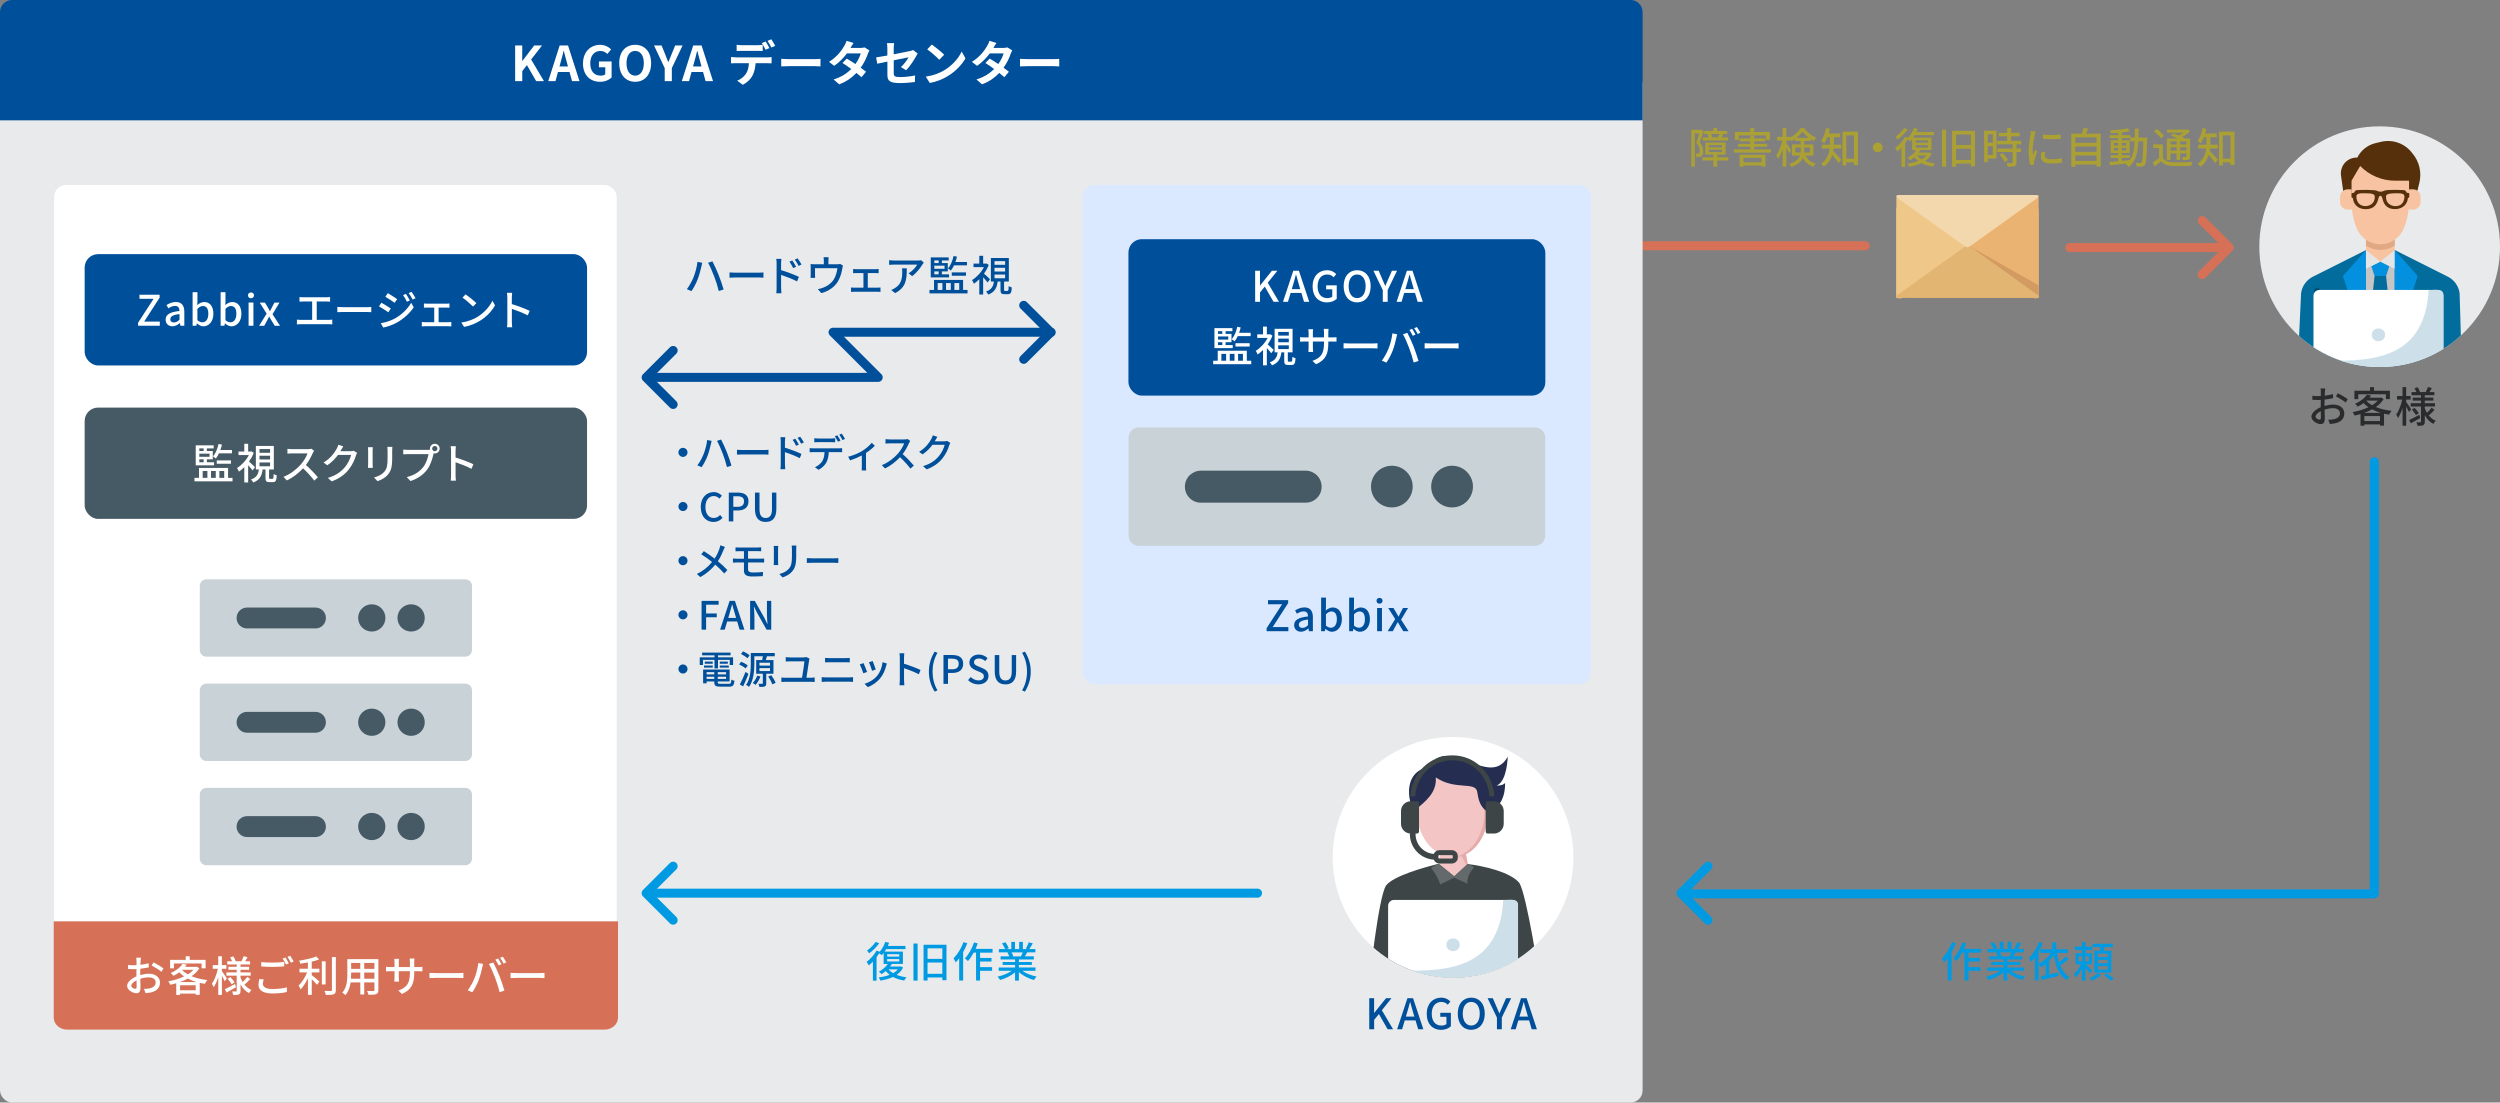 <?xml version="1.0" encoding="UTF-8"?><svg id="_レイヤー_2" xmlns="http://www.w3.org/2000/svg" width="831" height="366.48" xmlns:xlink="http://www.w3.org/1999/xlink" viewBox="0 0 831 366.48"><rect x="0" y="0" width="831" height="366.48" fill="#808080" stroke="none"/><defs><style>.cls-1{fill:#646a6c;}.cls-2{fill:#d39a62;}.cls-3{fill:#ebb371;}.cls-4{fill:#cde0ea;}.cls-5{fill:#f3bc7c;}.cls-6{fill:#026c9c;}.cls-7{fill:#f3d7ad;}.cls-8{stroke:#d67157;}.cls-8,.cls-9,.cls-10{fill:none;stroke-linecap:round;stroke-linejoin:round;stroke-width:3px;}.cls-11{fill:#fff;}.cls-12{fill:#009ae3;}.cls-13{fill:#55300b;}.cls-14{fill:#e9eaec;}.cls-15{fill:#e5e5e5;}.cls-16{fill:#f3c5c5;}.cls-17{fill:#004f9b;}.cls-18{clip-path:url(#clippath-1);}.cls-19{fill:#252e51;}.cls-20{fill:#efc788;}.cls-21{fill:#465a65;}.cls-22{fill:#e0a983;}.cls-23{fill:#f5ce92;}.cls-24{fill:#c5c5c5;}.cls-25{fill:#3d4547;}.cls-26{fill:#0290df;}.cls-27{fill:#dae9ff;}.cls-28{fill:#c9d2d7;}.cls-29{fill:#e3b572;}.cls-9{stroke:#009ae3;}.cls-10{stroke:#004f9b;}.cls-30{fill:#292b2d;}.cls-31{fill:#f7c3a0;}.cls-32{fill:#aba034;}.cls-33{fill:#e5aaaa;}.cls-34{clip-path:url(#clippath);}.cls-35{fill:#d67157;}.cls-36{fill:#015078;}</style><clipPath id="clippath"><circle class="cls-14" cx="791" cy="82" r="40"/></clipPath><clipPath id="clippath-1"><circle class="cls-11" cx="483" cy="284.98" r="40"/></clipPath></defs><g id="_レイアウト"><line class="cls-8" x1="620" y1="81.69" x2="543" y2="81.69"/><rect class="cls-14" y="24" width="546" height="342.48" rx="4" ry="4"/><rect class="cls-11" x="18" y="61.48" width="187" height="272" rx="4" ry="4"/><path class="cls-17" d="M4,0h538c2.21,0,4,1.79,4,4v36H0V4C0,1.79,1.79,0,4,0Z"/><path class="cls-11" d="M171.22,15.11h2.37v5.15h.05l3.92-5.15h2.61l-3.62,4.67,4.26,7.19h-2.59l-3.07-5.33-1.55,2v3.33h-2.37v-11.86Z"/><path class="cls-11" d="M186.02,15.11h2.79l3.81,11.86h-2.48l-.83-3.04h-3.84l-.83,3.04h-2.4l3.79-11.86ZM185.97,22.09h2.82l-.35-1.3c-.37-1.23-.69-2.59-1.02-3.87h-.08c-.3,1.3-.66,2.64-1.01,3.87l-.35,1.3Z"/><path class="cls-11" d="M193.79,21.1c0-3.91,2.53-6.19,5.68-6.19,1.71,0,2.9.74,3.67,1.52l-1.25,1.5c-.59-.56-1.27-.99-2.34-.99-1.97,0-3.35,1.54-3.35,4.08s1.19,4.13,3.52,4.13c.56,0,1.14-.16,1.47-.45v-2.34h-2.1v-1.94h4.21v5.35c-.8.78-2.19,1.42-3.84,1.42-3.22,0-5.68-2.14-5.68-6.1Z"/><path class="cls-11" d="M205.83,21c0-3.86,2.16-6.1,5.3-6.1s5.3,2.26,5.3,6.1-2.16,6.19-5.3,6.19-5.3-2.35-5.3-6.19ZM214.01,21c0-2.55-1.12-4.07-2.88-4.07s-2.88,1.52-2.88,4.07,1.12,4.15,2.88,4.15,2.88-1.62,2.88-4.15Z"/><path class="cls-11" d="M220.95,22.64l-3.55-7.52h2.51l1.18,2.9c.34.88.66,1.71,1.03,2.62h.06c.37-.91.72-1.75,1.06-2.62l1.19-2.9h2.46l-3.57,7.52v4.34h-2.37v-4.34Z"/><path class="cls-11" d="M230.41,15.11h2.79l3.81,11.86h-2.48l-.83-3.04h-3.84l-.83,3.04h-2.4l3.79-11.86ZM230.36,22.09h2.82l-.35-1.3c-.37-1.23-.69-2.59-1.02-3.87h-.08c-.3,1.3-.66,2.64-1.01,3.87l-.35,1.3Z"/><path class="cls-11" d="M244.54,19.08h10.48c.34,0,1.04-.03,1.46-.1v2.08c-.4-.03-1.01-.05-1.46-.05h-3.86c-.1,1.65-.45,2.99-1.03,4.11-.56,1.12-1.79,2.35-3.22,3.07l-1.87-1.36c1.14-.43,2.26-1.35,2.9-2.29.66-.99.93-2.19.99-3.54h-4.4c-.46,0-1.09.03-1.54.06v-2.1c.48.06,1.04.1,1.54.1ZM246.57,15.02h5.23c.54,0,1.18-.05,1.73-.13v2.06c-.54-.03-1.17-.05-1.73-.05h-5.23c-.54,0-1.23.02-1.71.05v-2.06c.51.08,1.17.13,1.71.13ZM255.76,15.98l-1.28.56c-.34-.66-.83-1.62-1.26-2.22l1.28-.53c.4.59.96,1.6,1.26,2.19ZM257.68,15.24l-1.28.56c-.34-.67-.85-1.6-1.28-2.21l1.27-.53c.42.61,1.01,1.62,1.29,2.18Z"/><path class="cls-11" d="M262.26,19.66h8.6c.75,0,1.46-.06,1.87-.1v2.51c-.38-.02-1.2-.08-1.87-.08h-8.6c-.91,0-1.99.03-2.58.08v-2.51c.58.05,1.75.1,2.58.1Z"/><path class="cls-11" d="M282.73,15.93h3.25c.5,0,1.04-.06,1.39-.18l1.63,1.01c-.18.3-.38.74-.53,1.14-.43,1.3-1.23,3.01-2.37,4.61.69.5,1.31.96,1.78,1.34l-1.52,1.81c-.43-.4-1.03-.9-1.68-1.42-1.41,1.49-3.23,2.85-5.73,3.79l-1.86-1.62c2.77-.85,4.54-2.15,5.87-3.47-1.04-.77-2.1-1.49-2.91-2l1.42-1.46c.85.48,1.86,1.14,2.87,1.81.83-1.15,1.52-2.54,1.76-3.54h-4.58c-1.12,1.49-2.61,3.03-4.23,4.14l-1.73-1.33c2.8-1.74,4.29-3.94,5.09-5.33.26-.38.59-1.12.74-1.66l2.32.72c-.4.56-.8,1.28-.99,1.63Z"/><path class="cls-11" d="M294.96,20.48c-1.42.29-2.69.54-3.36.7l-.38-2.1c.75-.1,2.16-.34,3.74-.62v-2.29c0-.53-.05-1.34-.13-1.84h2.38c-.06.5-.14,1.3-.14,1.84v1.89c2.34-.45,4.58-.9,5.3-1.07.45-.1.83-.21,1.14-.37l1.54,1.18c-.14.22-.38.59-.53.88-.71,1.33-2.16,3.52-3.31,4.66l-1.76-1.04c1.06-.94,2.11-2.4,2.56-3.25-.5.11-2.66.53-4.93.99v4.24c0,.99.29,1.34,2.05,1.34s3.46-.22,5.04-.54l-.06,2.18c-1.33.19-3.25.35-4.96.35-3.65,0-4.18-.88-4.18-2.77v-4.37Z"/><path class="cls-11" d="M313.84,23.37c2.74-1.62,4.82-4.06,5.83-6.23l1.25,2.26c-1.22,2.16-3.35,4.37-5.92,5.92-1.62.98-3.68,1.87-5.94,2.26l-1.34-2.11c2.5-.35,4.58-1.17,6.13-2.1ZM313.84,18.2l-1.63,1.67c-.83-.9-2.83-2.64-4-3.46l1.5-1.6c1.12.75,3.2,2.42,4.13,3.39Z"/><path class="cls-11" d="M330.21,15.93h3.25c.5,0,1.04-.06,1.39-.18l1.63,1.01c-.18.3-.38.74-.53,1.14-.43,1.3-1.23,3.01-2.37,4.61.69.5,1.31.96,1.78,1.34l-1.52,1.81c-.43-.4-1.02-.9-1.68-1.42-1.41,1.49-3.23,2.85-5.73,3.79l-1.86-1.62c2.77-.85,4.54-2.15,5.88-3.47-1.04-.77-2.1-1.49-2.91-2l1.43-1.46c.85.48,1.86,1.14,2.86,1.81.83-1.15,1.52-2.54,1.76-3.54h-4.58c-1.12,1.49-2.61,3.03-4.22,4.14l-1.73-1.33c2.8-1.74,4.29-3.94,5.09-5.33.26-.38.59-1.12.74-1.66l2.32.72c-.4.56-.8,1.28-.99,1.63Z"/><path class="cls-11" d="M341.62,19.66h8.6c.75,0,1.46-.06,1.87-.1v2.51c-.38-.02-1.2-.08-1.87-.08h-8.6c-.91,0-1.98.03-2.58.08v-2.51c.58.05,1.74.1,2.58.1Z"/><line class="cls-8" x1="738.62" y1="82.29" x2="688" y2="82.29"/><polyline class="cls-8" points="732.01 73.32 740.98 82.29 732.01 91.26"/><circle class="cls-14" cx="791" cy="82" r="40"/><g class="cls-34"><path class="cls-6" d="M796.01,83.11l17.67,8.87c2.1,1.06,3.56,3.09,3.89,5.43l.76,25.76-54.65.29,1.2-26.04c.33-2.34,1.79-4.36,3.89-5.43l17.67-8.87h9.57Z"/><path class="cls-24" d="M786.45,83.11h9.56v24.97h-9.56v-24.97Z"/><path class="cls-31" d="M786.44,79.26v3.85l-.95,2.88v.96h11.48v-.96l-.96-2.88v-3.85h-9.56Z"/><path class="cls-31" d="M796.01,79.26v2.36s-.02.01-.03.02c-2.88,1.96-6.66,1.95-9.53-.02v-2.36h9.56Z"/><path class="cls-22" d="M796.01,79.26v2.36s-.02.01-.03.02c-2.88,1.96-6.66,1.95-9.53-.02v-2.36h9.56Z"/><path class="cls-36" d="M769.23,100.4v-3.84c0-.53.43-.96.96-.96s.95.43.95.96v3.84h-1.91Z"/><path class="cls-26" d="M788.22,88.46l1.09,3.29h3.82l1.09-3.29-3-1.51-3.01,1.51Z"/><path class="cls-6" d="M789.31,91.75l-1.63,15,7.18,1.05-1.73-16.05h-3.82Z"/><path class="cls-13" d="M803.77,62.45l.41-1.63c.87-3.49,0-7.18-2.34-9.9-2.39-3.21-6.44-4.7-10.33-3.79-.63.15-1.26.29-1.87.44-2.64.62-4.86,2.38-6.07,4.81h-.25c-1.65,0-3.2.78-4.18,2.1-.83,1.12-1.19,2.52-.99,3.89l.65,4.57.35,2.88h23.57l.79-2.4c.11-.32.2-.64.28-.97h0Z"/><path class="cls-31" d="M791.22,81.19c-3.46,0-6.58-2.12-7.87-5.35-1.12-2.81-1.7-5.81-1.7-8.83v-6.95l2.87-4.89c3.06,3.13,7.24,4.89,11.6,4.89h4.65v6.95c0,3.02-.58,6.02-1.7,8.83-1.28,3.23-4.4,5.35-7.87,5.35h0Z"/><path class="cls-31" d="M781.66,62.94h-1.32c-1.38,0-2.5,1.13-2.5,2.52v1.7c0,.39.09.77.26,1.12.42.85,1.29,1.39,2.24,1.39h1.68l-.36-6.72Z"/><path class="cls-31" d="M800.79,62.94h1.32c1.38,0,2.5,1.13,2.5,2.52v1.7c0,.39-.09.77-.26,1.12-.42.85-1.29,1.39-2.24,1.39h-1.68l.36-6.72Z"/><path class="cls-15" d="M786.44,83.11l4.78,3.84-5.74,2.88v-3.85l.95-2.88Z"/><path class="cls-15" d="M796,83.11l-4.78,3.84,5.74,2.88v-3.85l-.96-2.88Z"/><path class="cls-26" d="M786.44,109.85l-1.85-.77-5.8-17.32,7.65-8.64v26.74Z"/><path class="cls-26" d="M796,108.3l2.62-1.27,5.03-15.28-7.65-8.64v25.19Z"/><path class="cls-13" d="M800.85,64.79c0-.15.02-.32-.02-.46-.07-.22-.37-.2-.55-.2-.29,0-.43-.33-.56-.54-.22-.34-.48-.38-.86-.41-.73-.05-1.45-.06-2.18-.06-1.2,0-2.43-.03-3.63.14-.33.05-.63.12-.91.29-.3.18-.7.15-1.04.15-.3,0-.55-.04-.81-.19-.37-.22-.84-.25-1.26-.29-1.38-.13-2.78-.11-4.16-.08-.36,0-.71.02-1.07.04-.28.02-.63,0-.85.2-.17.16-.26.38-.4.57-.19.25-.43.15-.7.22-.24.07-.21.31-.21.51,0,.23-.01.46,0,.69,0,.11.02.28.13.34.08.05.17.02.25.09.15.13.12.34.15.52.15,1,.77,1.94,1.6,2.49,1.21.8,2.94.91,4.3.45.94-.32,1.63-1,2.04-1.89.17-.36.29-.73.4-1.11.11-.37.26-1.26.79-1.19.52.08.64,1.08.77,1.5.13.39.28.78.48,1.14.52.92,1.39,1.49,2.43,1.69,2.07.4,4.37-.32,5.15-2.41.07-.19.13-.38.17-.58.04-.2,0-.47.16-.62.17-.15.34-.05.38-.35.03-.21,0-.44,0-.65ZM793.13,65.79c-.02-.26-.08-.71.13-.91.34-.46,1.13-.52,1.65-.57.76-.08,1.54-.09,2.31-.06.55.02,1.42.01,1.82.48.24.25.2.62.18.94-.04.69-.29,1.43-.75,1.96-.42.51-1.04.76-1.68.86-1.42.2-2.99-.46-3.5-1.87-.09-.26-.13-.53-.16-.8ZM783.34,64.9c.28-.56,1.11-.62,1.65-.65.73-.04,1.46-.02,2.18.02.63.04,1.77.05,2.12.69.06.15.08.28.09.44,0,.72-.14,1.38-.59,1.96-.43.54-1.07.91-1.74,1.06-1.37.3-2.82-.16-3.44-1.48-.16-.34-.26-.7-.3-1.07-.04-.28-.1-.69.03-.96Z"/><path class="cls-11" d="M810.2,96.38h-39.22c-1.09,0-1.98.88-1.98,1.98v23.17c0,1.09.89,1.98,1.98,1.98h39.22c1.09,0,1.98-.88,1.98-1.98v-23.17c0-1.09-.88-1.98-1.98-1.98Z"/><path class="cls-4" d="M807.28,96.38c-1.37,23.88-19.95,24.16-38.27,23.26.07,1.22-.47,3.87,1.45,3.87h40.26c.2,0,.4-.05.58-.14.18-.08.35-.2.48-.34s.24-.32.31-.5c.07-.19.1-.39.09-.59v-23.99c.02-2.38-3.51-1.37-4.91-1.57Z"/><path class="cls-4" d="M788.37,111.3c0-2.82,4.44-2.82,4.45,0,0,2.82-4.43,2.82-4.45,0Z"/></g><path class="cls-23" d="M654.99,84.13s-.16.11-.41.28c-.16.1-.36.23-.58.38-.11.07-.23.15-.36.23l-.47.3-.06.03-.15.1-1.03.66-1.43.92c-.13.08-.26.17-.38.25-.22.14-.43.29-.63.4-.34.23-.61.4-.71.46-.08.05-.27.17-.52.34h0c-.33.22-.75.5-1.17.76l-5.13,3.32-2.22,1.44-6.89,4.46c-.28.17-.58.37-.86.55h-.86c-.08,0-.16,0-.22,0-.18-.02-.31-.05-.41-.1-.05-.03-.09-.06-.12-.1-.01-.03-.02-.03-.03-.06,0-.03,0-.05,0-.09,0-.04,0-.09,0-.14v-28.75c0-.17.02-.32.06-.44,0,0,0,0,0,0,.09-.26.26-.42.5-.44.06-.03.13-.03.21-.02.17,0,.37.07.58.22l2.62,1.69.29.19.05.03.04.03,1.12.72c.14.09.3.2.47.3.58.37,1.3.83,1.88,1.22.13.08.25.17.36.23l7.25,4.69,6.56,4.25.36.23s.03,0,.04.02c.03,0,.05.03.08.04.06.04.13.08.19.12,0,0,.02,0,.03.02.09.05.16.1.24.16.31.2.57.36.71.47.09.04.13.08.14.09.03.03.23.15.43.3,0,0,0,0,.01,0,.04.02.07.03.1.06.17.1.3.18.3.19Z"/><path class="cls-5" d="M677.63,69.61c0,.09.01.32.01.51v28.44s0,.11,0,.13v.06h0s-.07.07-.16.14-.74.13-.9.13h-.29c-.16,0-.4-.07-.54-.16l-.35-.23c-.14-.09-.36-.23-.5-.32l-13.74-8.89c-.14-.09-.36-.24-.5-.32l-1.2-.78c-.14-.09-.36-.24-.5-.33l-1.2-.78c-.14-.09-.36-.24-.5-.33l-2.11-1.36c-.14-.09-.36-.24-.5-.32l-.03-.02c-.14-.09-.36-.23-.5-.32l-.11-.07c-.57-.38-.99-.65-.99-.66s.18-.12.4-.26l.21-.14c.13-.09.25-.17.27-.18s.22-.14.36-.23c0,0,.41-.27.92-.59l.02-.02s.05-.03.06-.04c0,0,.09-.05.16-.1s.24-.16.38-.25l13.4-8.67c.14-.09.36-.24.5-.33l2.22-1.43c.14-.09.36-.24.5-.32l3.61-2.33c.14-.09.34-.21.46-.27.11-.06.5-.08.66-.05,0,0,.14.02.24.15.1.14.24.45.24.53Z"/><path class="cls-20" d="M654.99,82.37s-.16.13-.41.31c-.16.12-.36.25-.58.43-.11.08-.23.17-.36.25l-.47.34-.06.04-.15.12-1.03.75-1.43,1.04c-.13.09-.26.19-.38.28-.22.16-.43.32-.63.45-.34.25-.61.45-.71.52-.08.06-.27.2-.52.38h0c-.33.25-.75.56-1.17.86l-5.13,3.75-2.22,1.63-6.89,5.03c-.28.2-.58.42-.86.62h-.86c-.08,0-.16,0-.22,0-.18-.02-.31-.06-.41-.12-.05-.04-.09-.07-.12-.11-.01-.03-.02-.04-.03-.07,0-.03,0-.06,0-.1,0-.05,0-.1,0-.16v-32.45c0-.2.02-.36.06-.5,0,0,0,0,0,0,.09-.29.26-.47.5-.5.06-.03.13-.03.21-.02.17,0,.37.08.58.25l2.62,1.9.29.22.05.04.04.03,1.12.81c.14.1.3.23.47.34.58.42,1.3.94,1.88,1.37.13.09.25.19.36.26l7.25,5.29,6.56,4.79.36.26s.03,0,.04.02c.03,0,.05.03.08.05.06.05.13.09.19.14,0,0,.02,0,.03.02.09.06.16.12.24.18.31.23.57.41.71.53.09.05.13.09.14.1.03.03.23.17.43.33,0,0,0,0,.01,0,.04.02.07.04.1.07.17.12.3.21.3.22Z"/><path class="cls-3" d="M677.63,65.98c0,.1.01.36.01.57v32.11s0,.12,0,.14v.07h0s-.07.08-.16.16-.74.15-.9.15h-.29c-.16,0-.4-.08-.54-.18l-.35-.26c-.14-.1-.36-.26-.5-.37l-13.74-10.03c-.14-.1-.36-.27-.5-.37l-1.2-.88c-.14-.1-.36-.27-.5-.37l-1.2-.88c-.14-.1-.36-.27-.5-.37l-2.11-1.54c-.14-.1-.36-.27-.5-.37l-.03-.02c-.14-.1-.36-.26-.5-.36l-.11-.08c-.57-.42-.99-.73-.99-.74s.18-.13.4-.29l.21-.16c.13-.1.25-.19.27-.2s.22-.16.36-.26c0,0,.41-.31.92-.67l.02-.02s.05-.04.06-.04c0,0,.09-.06.16-.12s.24-.18.38-.28l13.4-9.78c.14-.1.36-.27.5-.37l2.22-1.62c.14-.1.36-.27.5-.37l3.61-2.63c.14-.1.34-.24.46-.3.11-.07.5-.1.66-.06,0,0,.14.02.24.17.1.15.24.5.24.6Z"/><path class="cls-2" d="M677.64,94.84v3.65c0,.06,0,.1,0,.15,0,.03,0,.06,0,.09h0c-.06.18-.33.28-.79.28h-43.27l8.52-7.27h0s10.66-9.1,10.66-9.1l1.04-.88.28-.24.92.52,22.65,12.8Z"/><path class="cls-29" d="M677.64,98.36v.14c0,.06,0,.1,0,.15,0,.03,0,.06,0,.09h0c-.06.18-.32.28-.77.28h-45.72c-.45,0-.72-.1-.77-.27h0s0-.06,0-.1c0-.05,0-.1,0-.15v-.14c.07-.1.18-.19.32-.29l21.99-15.77s0,0,.02-.02c.02-.02.05-.03.07-.05.45-.31.91-.53,1.24-.61.12.03.24.07.38.14.26.1.57.27.87.48.03.02.06.04.09.06l21.99,15.77c.14.1.25.2.32.29Z"/><path class="cls-7" d="M630.35,65.48v-.14c0-.06,0-.1,0-.15,0-.03,0-.06,0-.09h0c.06-.18.32-.28.77-.28h45.72c.45,0,.72.1.77.27h0s0,.06,0,.1c0,.05,0,.1,0,.15v.14c-.07.1-.18.19-.32.29l-21.99,15.76s0,0-.02.02c-.02.02-.05.03-.07.05-.45.31-.91.53-1.24.61-.12-.03-.24-.07-.38-.14-.26-.1-.57-.27-.87-.48-.03-.02-.06-.04-.09-.06l-21.99-15.76c-.14-.1-.25-.2-.32-.29Z"/><rect class="cls-17" x="28.14" y="84.48" width="167" height="37" rx="4.46" ry="4.46"/><path class="cls-11" d="M45.88,107.3l5.17-7.97h-4.69v-1.37h6.7v.98l-5.15,7.97h5.21v1.37h-7.23v-.98Z"/><path class="cls-11" d="M55.05,106.23c0-1.65,1.4-2.51,4.61-2.86-.01-.9-.34-1.68-1.47-1.68-.81,0-1.57.37-2.23.79l-.6-1.09c.8-.5,1.88-1.01,3.11-1.01,1.92,0,2.8,1.22,2.8,3.26v4.64h-1.32l-.12-.88h-.06c-.7.6-1.53,1.06-2.45,1.06-1.33,0-2.27-.87-2.27-2.23ZM59.66,106.29v-1.89c-2.28.27-3.05.85-3.05,1.72,0,.76.52,1.06,1.21,1.06s1.22-.32,1.85-.9Z"/><path class="cls-11" d="M65.47,107.48h-.04l-.15.8h-1.26v-11.16h1.61v2.96l-.05,1.32c.66-.57,1.48-1.01,2.3-1.01,1.95,0,3.05,1.55,3.05,3.92,0,2.65-1.58,4.16-3.32,4.16-.7,0-1.47-.36-2.13-.98ZM69.25,104.33c0-1.61-.52-2.61-1.81-2.61-.6,0-1.19.31-1.82.94v3.77c.59.52,1.19.7,1.67.7,1.12,0,1.96-.99,1.96-2.8Z"/><path class="cls-11" d="M74.79,107.48h-.04l-.15.8h-1.26v-11.16h1.61v2.96l-.06,1.32c.66-.57,1.49-1.01,2.3-1.01,1.95,0,3.05,1.55,3.05,3.92,0,2.65-1.58,4.16-3.32,4.16-.7,0-1.47-.36-2.13-.98ZM78.57,104.33c0-1.61-.52-2.61-1.81-2.61-.6,0-1.19.31-1.82.94v3.77c.59.52,1.19.7,1.67.7,1.12,0,1.96-.99,1.96-2.8Z"/><path class="cls-11" d="M82.43,98.16c0-.57.41-.95.99-.95s1.01.38,1.01.95-.42.97-1.01.97-.99-.38-.99-.97ZM82.63,100.57h1.61v7.7h-1.61v-7.7Z"/><path class="cls-11" d="M88.63,104.26l-2.31-3.68h1.74l.93,1.54c.22.43.48.87.73,1.3h.05c.21-.43.44-.87.64-1.3l.81-1.54h1.68l-2.31,3.87,2.48,3.84h-1.75l-1.01-1.64c-.25-.45-.52-.92-.8-1.36h-.07c-.24.43-.47.9-.71,1.36l-.9,1.64h-1.7l2.49-4.02Z"/><path class="cls-11" d="M100.8,98.81h7.66c.43,0,.88-.03,1.26-.08v1.54c-.39-.04-.85-.06-1.26-.06h-3.18v6.12h3.95c.45,0,.86-.06,1.22-.1v1.61c-.38-.06-.92-.07-1.22-.07h-9.24c-.41,0-.85.01-1.3.07v-1.61c.42.07.9.1,1.3.1h3.77v-6.12h-2.96c-.31,0-.88.01-1.25.06v-1.54c.36.06.92.08,1.25.08Z"/><path class="cls-11" d="M114.22,102.11h7.62c.67,0,1.22-.06,1.57-.08v1.74c-.31-.01-.95-.07-1.57-.07h-7.62c-.77,0-1.61.03-2.09.07v-1.74c.46.03,1.33.08,2.09.08Z"/><path class="cls-11" d="M129.9,102.55l-.81,1.25c-.73-.53-2.23-1.48-3.11-1.96l.79-1.21c.88.48,2.48,1.46,3.14,1.92ZM131.31,105.84c2.34-1.33,4.24-3.21,5.36-5.2l.86,1.49c-1.26,1.91-3.21,3.7-5.48,5.03-1.42.81-3.38,1.49-4.65,1.72l-.83-1.44c1.55-.27,3.26-.79,4.74-1.6ZM132.01,99.45l-.84,1.2c-.71-.52-2.21-1.5-3.07-1.99l.8-1.22c.87.49,2.44,1.53,3.11,2ZM136.22,99.87l-.98.42c-.37-.8-.77-1.53-1.26-2.2l.95-.41c.38.55.97,1.53,1.29,2.19ZM138.13,99.14l-.98.43c-.39-.8-.83-1.5-1.32-2.16l.97-.41c.39.52.98,1.48,1.33,2.13Z"/><path class="cls-11" d="M141.94,100.95h6.44c.34,0,.71-.03,1.02-.07v1.4c-.32-.03-.71-.04-1.02-.04h-2.59v4.86h3.23c.37,0,.71-.03,1-.07v1.47c-.29-.04-.76-.06-1-.06h-7.75c-.32,0-.71.01-1.06.06v-1.47c.34.04.74.07,1.06.07h3.07v-4.86h-2.41c-.25,0-.73.01-1.02.04v-1.4c.29.04.77.07,1.02.07Z"/><path class="cls-11" d="M158.83,105.25c2.25-1.39,4.01-3.49,4.86-5.28l.86,1.53c-1.01,1.82-2.73,3.73-4.92,5.07-1.41.87-3.19,1.7-5.36,2.09l-.94-1.44c2.34-.35,4.16-1.13,5.51-1.96ZM158.35,100.77l-1.11,1.13c-.73-.74-2.46-2.27-3.5-2.97l1.02-1.09c.98.66,2.8,2.12,3.59,2.93Z"/><path class="cls-11" d="M168.64,98.89c0-.45-.04-1.09-.13-1.57h1.72c-.04.46-.1,1.08-.1,1.57v2.19c1.86.56,4.53,1.55,5.93,2.24l-.63,1.53c-1.47-.8-3.75-1.68-5.29-2.19v4.33c0,.43.04,1.29.11,1.79h-1.72c.07-.49.11-1.25.11-1.79v-8.1Z"/><rect class="cls-21" x="28.14" y="135.48" width="167" height="37" rx="4.46" ry="4.46"/><path class="cls-11" d="M77.29,158.84v1.15h-12.65v-1.15h1.51v-3.31h9.66v3.31h1.47ZM71.14,154.68h-6.08v-6.65h5.97v1.01h-2.27v.88h1.97v2.77h-1.97v.97h2.38v1.02ZM66.25,149.04v.88h1.44v-.88h-1.44ZM69.65,150.79h-3.4v1.04h3.4v-1.04ZM66.25,153.66h1.44v-.97h-1.44v.97ZM67.37,158.84h1.57v-2.27h-1.57v2.27ZM70.14,156.57v2.27h1.58v-2.27h-1.58ZM72.79,150.68c-.31.66-.66,1.26-1.04,1.74-.21-.2-.69-.53-.96-.7.88-1.01,1.51-2.55,1.86-4.15l1.13.22c-.14.6-.32,1.21-.53,1.78h3.85v1.11h-4.31ZM72.05,154.14v-1.11h4.72v1.11h-4.72ZM72.92,156.57v2.27h1.61v-2.27h-1.61Z"/><path class="cls-11" d="M83.95,156.36c-.31-.43-.92-1.13-1.47-1.71v5.73h-1.28v-5.1c-.59.59-1.19,1.09-1.79,1.5-.11-.34-.45-.95-.63-1.21,1.51-.91,3.07-2.55,3.95-4.3h-3.45v-1.18h1.92v-2.58h1.28v2.58h.91l.22-.04.73.48c-.39,1.02-.94,2-1.57,2.9.62.53,1.69,1.56,1.99,1.85l-.81,1.08ZM90.6,159.16c.27,0,.32-.2.36-1.61.24.2.73.38,1.05.48-.11,1.79-.42,2.23-1.29,2.23h-1.15c-1.08,0-1.32-.35-1.32-1.48v-2.73h-.95c-.24,1.99-.9,3.49-3.12,4.34-.14-.29-.48-.78-.74-1.01,1.9-.66,2.41-1.79,2.62-3.33h-1.01v-7.82h5.97v7.82h-1.58v2.73c0,.34.04.39.32.39h.84ZM86.26,150.51h3.52v-1.23h-3.52v1.23ZM86.26,152.72h3.52v-1.23h-3.52v1.23ZM86.26,154.98h3.52v-1.25h-3.52v1.25Z"/><path class="cls-11" d="M103.97,150.58c-.49,1.15-1.32,2.73-2.3,3.99,1.44,1.23,3.14,3.04,4.01,4.1l-1.23,1.09c-.92-1.26-2.32-2.8-3.71-4.09-1.5,1.6-3.39,3.1-5.39,4.03l-1.13-1.19c2.27-.87,4.37-2.55,5.76-4.11.95-1.06,1.89-2.6,2.23-3.7h-5.14c-.54,0-1.3.07-1.53.08v-1.58c.28.04,1.09.1,1.53.1h5.2c.52,0,.98-.06,1.22-.14l.91.67c-.1.14-.31.49-.41.73Z"/><path class="cls-11" d="M113.35,149.62c-.06.11-.13.24-.2.35h3.36c.39,0,.78-.04,1.05-.14l1.15.7c-.14.22-.29.57-.39.85-.38,1.35-1.21,3.22-2.46,4.76-1.29,1.6-2.98,2.87-5.6,3.88l-1.3-1.16c2.7-.81,4.37-2.04,5.62-3.5,1.04-1.19,1.88-2.96,2.13-4.13h-4.37c-.9,1.21-2.09,2.45-3.56,3.43l-1.23-.92c2.44-1.46,3.74-3.4,4.4-4.64.17-.28.41-.85.52-1.26l1.62.53c-.28.42-.57.97-.73,1.25Z"/><path class="cls-11" d="M123.86,149.69v4.69c0,.36.03.85.06,1.13h-1.61c.01-.24.06-.73.06-1.13v-4.69c0-.25-.01-.74-.06-1.04h1.61c-.03.29-.06.64-.06,1.04ZM130.36,149.83v2.49c0,3.21-.5,4.4-1.54,5.57-.91,1.06-2.32,1.71-3.35,2.04l-1.16-1.22c1.33-.34,2.49-.87,3.36-1.82.98-1.12,1.16-2.21,1.16-4.66v-2.41c0-.5-.04-.92-.08-1.29h1.67c-.03.37-.06.79-.06,1.29Z"/><path class="cls-11" d="M144.52,147.51c.9,0,1.62.73,1.62,1.61s-.73,1.61-1.62,1.61c-.12,0-.25-.01-.38-.04-.02.08-.04.18-.06.27-.32,1.43-.97,3.64-2.1,5.14-1.27,1.65-3.03,3-5.56,3.8l-1.21-1.32c2.73-.67,4.31-1.88,5.48-3.33.95-1.23,1.55-3.03,1.75-4.3h-6.89c-.59,0-1.15.03-1.51.06v-1.57c.39.04,1.05.1,1.51.1h6.79c.17,0,.38,0,.6-.03-.03-.13-.04-.25-.04-.38,0-.88.71-1.61,1.61-1.61ZM144.52,149.99c.48,0,.88-.39.88-.87s-.41-.88-.88-.88-.87.41-.87.88.39.87.87.87Z"/><path class="cls-11" d="M149.93,149.89c0-.45-.04-1.09-.13-1.57h1.72c-.04.46-.1,1.08-.1,1.57v2.19c1.86.56,4.53,1.55,5.93,2.24l-.63,1.53c-1.47-.8-3.75-1.68-5.29-2.19v4.33c0,.43.04,1.29.11,1.79h-1.72c.07-.49.11-1.25.11-1.79v-8.1Z"/><rect class="cls-27" x="359.88" y="61.48" width="169" height="166" rx="4" ry="4"/><path class="cls-17" d="M421.01,208.82l5.17-7.97h-4.69v-1.37h6.7v.98l-5.15,7.97h5.21v1.37h-7.23v-.98Z"/><path class="cls-17" d="M430.18,207.76c0-1.65,1.4-2.51,4.61-2.86-.01-.9-.34-1.68-1.47-1.68-.81,0-1.57.36-2.23.78l-.6-1.09c.8-.5,1.88-1.01,3.11-1.01,1.92,0,2.8,1.22,2.8,3.26v4.64h-1.32l-.13-.88h-.06c-.7.6-1.53,1.06-2.45,1.06-1.33,0-2.27-.87-2.27-2.23ZM434.79,207.82v-1.89c-2.28.27-3.05.85-3.05,1.72,0,.76.52,1.06,1.21,1.06s1.22-.32,1.85-.9Z"/><path class="cls-17" d="M440.59,209.01h-.04l-.15.8h-1.26v-11.16h1.61v2.96l-.06,1.32c.66-.57,1.48-1.01,2.3-1.01,1.95,0,3.05,1.56,3.05,3.92,0,2.65-1.58,4.16-3.32,4.16-.7,0-1.47-.36-2.13-.98ZM444.37,205.86c0-1.61-.52-2.61-1.81-2.61-.6,0-1.19.31-1.82.94v3.77c.59.52,1.19.7,1.67.7,1.12,0,1.96-.99,1.96-2.8Z"/><path class="cls-17" d="M449.91,209.01h-.04l-.15.8h-1.26v-11.16h1.61v2.96l-.06,1.32c.66-.57,1.49-1.01,2.3-1.01,1.95,0,3.05,1.56,3.05,3.92,0,2.65-1.58,4.16-3.32,4.16-.7,0-1.47-.36-2.13-.98ZM453.7,205.86c0-1.61-.52-2.61-1.81-2.61-.6,0-1.19.31-1.82.94v3.77c.59.52,1.19.7,1.67.7,1.12,0,1.96-.99,1.96-2.8Z"/><path class="cls-17" d="M457.56,199.69c0-.57.41-.95.99-.95s1.01.38,1.01.95-.42.97-1.01.97-.99-.38-.99-.97ZM457.75,202.1h1.61v7.7h-1.61v-7.7Z"/><path class="cls-17" d="M463.76,205.79l-2.31-3.68h1.74l.92,1.54c.22.43.48.87.73,1.3h.06c.21-.43.43-.87.64-1.3l.81-1.54h1.68l-2.31,3.87,2.48,3.84h-1.75l-1.01-1.64c-.25-.45-.52-.92-.8-1.36h-.07c-.24.43-.48.9-.71,1.36l-.9,1.64h-1.7l2.49-4.02Z"/><rect class="cls-17" x="375.09" y="79.5" width="138.58" height="52" rx="4.46" ry="4.46"/><path class="cls-11" d="M417.2,90h1.62v4.89h.04l3.92-4.89h1.81l-3.19,3.99,3.73,6.33h-1.81l-2.91-5.06-1.58,1.95v3.11h-1.62v-10.32Z"/><path class="cls-11" d="M429.88,90h1.88l3.42,10.32h-1.72l-.87-2.94h-3.59l-.88,2.94h-1.65l3.42-10.32ZM429.38,96.11h2.82l-.41-1.39c-.35-1.12-.66-2.27-.97-3.43h-.07c-.29,1.18-.62,2.31-.95,3.43l-.42,1.39Z"/><path class="cls-11" d="M436.3,95.2c0-3.36,2.07-5.38,4.8-5.38,1.46,0,2.44.64,3.07,1.3l-.87,1.04c-.52-.52-1.15-.92-2.14-.92-1.92,0-3.19,1.49-3.19,3.91s1.13,3.95,3.26,3.95c.63,0,1.26-.18,1.62-.5v-2.42h-2.04v-1.33h3.52v4.47c-.69.69-1.85,1.2-3.26,1.2-2.75,0-4.76-1.93-4.76-5.31Z"/><path class="cls-11" d="M446.63,95.13c0-3.32,1.83-5.31,4.48-5.31s4.5,1.99,4.5,5.31-1.85,5.38-4.5,5.38-4.48-2.06-4.48-5.38ZM453.94,95.13c0-2.42-1.12-3.89-2.83-3.89s-2.82,1.47-2.82,3.89,1.11,3.96,2.82,3.96,2.83-1.55,2.83-3.96Z"/><path class="cls-11" d="M459.63,96.42l-3.1-6.42h1.74l1.19,2.75c.32.77.62,1.48.97,2.27h.06c.34-.79.67-1.5.98-2.27l1.21-2.75h1.69l-3.11,6.42v3.91h-1.62v-3.91Z"/><path class="cls-11" d="M467.64,90h1.88l3.42,10.32h-1.72l-.87-2.94h-3.59l-.88,2.94h-1.65l3.42-10.32ZM467.13,96.11h2.82l-.41-1.39c-.35-1.12-.66-2.27-.97-3.43h-.07c-.29,1.18-.62,2.31-.95,3.43l-.42,1.39Z"/><path class="cls-11" d="M415.91,119.9v1.15h-12.65v-1.15h1.51v-3.31h9.67v3.31h1.47ZM409.76,115.73h-6.08v-6.65h5.97v1.01h-2.27v.88h1.97v2.77h-1.97v.97h2.38v1.02ZM404.87,110.09v.88h1.44v-.88h-1.44ZM408.28,111.84h-3.4v1.04h3.4v-1.04ZM404.87,114.71h1.44v-.97h-1.44v.97ZM405.99,119.9h1.57v-2.27h-1.57v2.27ZM408.77,117.63v2.27h1.58v-2.27h-1.58ZM411.42,111.73c-.31.66-.66,1.26-1.04,1.74-.21-.2-.69-.53-.97-.7.88-1.01,1.51-2.55,1.86-4.15l1.13.22c-.14.6-.32,1.21-.53,1.78h3.85v1.11h-4.31ZM410.67,115.19v-1.11h4.72v1.11h-4.72ZM411.54,117.63v2.27h1.61v-2.27h-1.61Z"/><path class="cls-11" d="M422.57,117.41c-.31-.43-.92-1.13-1.47-1.71v5.73h-1.27v-5.1c-.59.59-1.19,1.09-1.79,1.5-.11-.34-.45-.95-.63-1.21,1.51-.91,3.07-2.55,3.95-4.3h-3.45v-1.18h1.92v-2.58h1.27v2.58h.91l.22-.04.73.48c-.39,1.02-.94,2-1.57,2.9.62.53,1.69,1.56,1.99,1.85l-.81,1.08ZM429.23,120.22c.27,0,.32-.2.36-1.61.24.2.73.38,1.05.48-.11,1.79-.42,2.23-1.29,2.23h-1.15c-1.08,0-1.32-.35-1.32-1.48v-2.73h-.95c-.24,1.99-.9,3.49-3.12,4.34-.14-.29-.48-.78-.74-1.01,1.91-.66,2.41-1.79,2.62-3.33h-1.01v-7.82h5.97v7.82h-1.58v2.73c0,.34.04.39.32.39h.84ZM424.88,111.56h3.52v-1.23h-3.52v1.23ZM424.88,113.77h3.52v-1.23h-3.52v1.23ZM424.88,116.03h3.52v-1.25h-3.52v1.25Z"/><path class="cls-11" d="M437.44,121.08l-1.19-1.12c2.62-.97,3.85-2.17,3.85-5.88v-.56h-3.7v2.1c0,.57.04,1.16.07,1.36h-1.56c.01-.2.07-.77.07-1.36v-2.1h-1.37c-.66,0-1.23.03-1.46.06v-1.53c.18.04.81.11,1.46.11h1.37v-1.61c0-.35-.03-.76-.08-1.12h1.58c-.03.18-.08.6-.08,1.12v1.61h3.7v-1.62c0-.56-.04-1.02-.07-1.22h1.58c-.03.21-.08.66-.08,1.22v1.62h1.32c.69,0,1.13-.04,1.4-.08v1.48c-.22-.03-.71-.04-1.39-.04h-1.33v.48c0,3.62-.81,5.62-4.09,7.09Z"/><path class="cls-11" d="M448.69,114.17h7.62c.67,0,1.22-.06,1.57-.08v1.74c-.31-.01-.95-.07-1.57-.07h-7.62c-.77,0-1.61.03-2.09.07v-1.74c.46.03,1.33.08,2.09.08Z"/><path class="cls-11" d="M462.84,110.8l1.58.32c-.1.35-.22.88-.29,1.19-.18.92-.69,2.93-1.23,4.31-.5,1.3-1.3,2.82-2.06,3.91l-1.53-.64c.88-1.15,1.68-2.65,2.17-3.84.62-1.5,1.18-3.57,1.36-5.25ZM466.36,111.11l1.44-.48c.57,1.05,1.5,3.08,2.06,4.5.53,1.35,1.27,3.53,1.65,4.85l-1.6.52c-.38-1.53-.97-3.38-1.53-4.88-.55-1.46-1.43-3.46-2.03-4.51ZM470.52,111.22l-.91.39c-.28-.56-.74-1.4-1.12-1.93l.91-.38c.35.5.85,1.37,1.12,1.92ZM472.14,110.61l-.91.41c-.31-.6-.76-1.4-1.15-1.93l.9-.38c.36.53.9,1.4,1.16,1.91Z"/><path class="cls-11" d="M475.64,114.17h7.62c.67,0,1.22-.06,1.57-.08v1.74c-.31-.01-.95-.07-1.57-.07h-7.62c-.77,0-1.61.03-2.09.07v-1.74c.46.03,1.33.08,2.09.08Z"/><path class="cls-28" d="M510.24,142.09h-131.71c-1.88,0-3.39,1.51-3.39,3.39v32.54c0,1.88,1.52,3.43,3.39,3.43h131.71c1.88,0,3.39-1.55,3.39-3.43v-32.54c0-1.88-1.52-3.39-3.39-3.39Z"/><path class="cls-21" d="M482.68,168.67c3.82,0,6.93-3.1,6.93-6.93s-3.1-6.93-6.93-6.93-6.96,3.1-6.96,6.93,3.1,6.93,6.96,6.93Z"/><path class="cls-21" d="M462.65,168.67c3.82,0,6.93-3.1,6.93-6.93s-3.1-6.93-6.93-6.93-6.93,3.1-6.93,6.93,3.1,6.93,6.93,6.93Z"/><path class="cls-21" d="M434.01,167.09h-34.85c-1.41,0-2.74-.54-3.75-1.55-1.01-1.01-1.55-2.35-1.55-3.75s.54-2.78,1.55-3.79c1.01-.97,2.34-1.55,3.75-1.55h34.85c1.41,0,2.74.58,3.75,1.55,1.01,1.01,1.55,2.38,1.55,3.79s-.54,2.74-1.55,3.75c-1.01,1.01-2.34,1.55-3.75,1.55Z"/><path class="cls-17" d="M231.85,87.04l1.58.32c-.1.35-.22.88-.28,1.19-.2.91-.7,2.93-1.25,4.3-.5,1.32-1.3,2.83-2.06,3.92l-1.53-.64c.88-1.16,1.68-2.65,2.17-3.84.62-1.51,1.18-3.57,1.36-5.25ZM235.36,87.35l1.44-.48c.57,1.05,1.5,3.08,2.06,4.5.54,1.33,1.29,3.52,1.67,4.85l-1.61.52c-.36-1.53-.95-3.38-1.53-4.88-.55-1.46-1.43-3.46-2.03-4.51Z"/><path class="cls-17" d="M244.58,90.64h7.62c.67,0,1.22-.06,1.57-.08v1.74c-.31-.01-.95-.07-1.57-.07h-7.62c-.77,0-1.61.03-2.09.07v-1.74c.46.03,1.33.08,2.09.08Z"/><path class="cls-17" d="M258.15,87.61c0-.45-.04-1.11-.13-1.57h1.72c-.04.46-.11,1.06-.11,1.57v2.18c1.85.55,4.54,1.56,5.93,2.24l-.62,1.51c-1.48-.78-3.77-1.67-5.31-2.17.01,1.93.01,3.87.01,4.33,0,.43.04,1.29.1,1.79h-1.71c.07-.49.11-1.26.11-1.79v-8.1ZM264.62,88.69l-.98.43c-.36-.8-.76-1.47-1.23-2.14l.94-.41c.38.55.97,1.46,1.28,2.12ZM266.43,87.91l-.97.48c-.41-.8-.8-1.44-1.29-2.1l.94-.43c.38.52.98,1.43,1.32,2.06Z"/><path class="cls-17" d="M275.37,86.65v1.2h2.83c.56,0,.84-.07,1.05-.14l.97.6c-.1.24-.2.69-.24.95-.21,1.22-.6,2.8-1.35,4.1-1.08,1.95-3.09,3.39-5.62,4.08l-1.15-1.33c.53-.08,1.18-.27,1.68-.46,1.29-.43,2.69-1.39,3.53-2.63.73-1.12,1.13-2.65,1.29-3.87h-7.45v2.3c0,.28.01.69.05.92h-1.53c.03-.29.05-.7.05-1.01v-2.45c0-.31-.01-.81-.05-1.13.43.04.84.07,1.36.07h3.05v-1.2c0-.35-.01-.66-.1-1.16h1.69c-.05.5-.08.81-.08,1.16Z"/><path class="cls-17" d="M284.6,89.48h6.44c.34,0,.71-.03,1.02-.07v1.4c-.32-.03-.71-.04-1.02-.04h-2.59v4.86h3.24c.36,0,.71-.03.99-.07v1.47c-.29-.04-.76-.06-.99-.06h-7.75c-.32,0-.71.01-1.06.06v-1.47c.34.04.74.07,1.06.07h3.07v-4.86h-2.41c-.25,0-.73.01-1.02.04v-1.4c.29.04.77.07,1.02.07Z"/><path class="cls-17" d="M306.61,87.92c-.6,1.02-1.93,2.8-3.43,3.87l-1.16-.94c1.23-.71,2.45-2.1,2.86-2.9h-7.68c-.56,0-1.05.04-1.65.08v-1.56c.52.07,1.09.13,1.65.13h7.83c.31,0,.94-.04,1.16-.1l.88.83c-.12.15-.35.42-.46.59ZM297.52,97.43l-1.29-1.05c.41-.14.9-.36,1.35-.69,2-1.29,2.32-3.05,2.32-5.38,0-.38-.01-.71-.08-1.12h1.6c0,3.66-.21,6.35-3.89,8.24Z"/><path class="cls-17" d="M321.61,96.37v1.15h-12.65v-1.15h1.51v-3.31h9.66v3.31h1.47ZM315.46,92.21h-6.08v-6.65h5.97v1.01h-2.27v.88h1.97v2.77h-1.97v.97h2.38v1.02ZM310.57,86.56v.88h1.44v-.88h-1.44ZM313.97,88.31h-3.4v1.04h3.4v-1.04ZM310.57,91.18h1.44v-.97h-1.44v.97ZM311.69,96.37h1.57v-2.27h-1.57v2.27ZM314.46,94.1v2.27h1.58v-2.27h-1.58ZM317.11,88.2c-.31.66-.66,1.26-1.04,1.74-.21-.2-.69-.53-.96-.7.88-1.01,1.51-2.55,1.86-4.15l1.13.22c-.14.6-.32,1.21-.53,1.78h3.85v1.11h-4.31ZM316.37,91.66v-1.11h4.72v1.11h-4.72ZM317.24,94.1v2.27h1.61v-2.27h-1.61Z"/><path class="cls-17" d="M328.27,93.89c-.31-.43-.92-1.13-1.47-1.71v5.73h-1.28v-5.1c-.59.59-1.19,1.09-1.79,1.5-.11-.34-.45-.95-.63-1.21,1.51-.91,3.07-2.55,3.95-4.3h-3.45v-1.18h1.92v-2.58h1.28v2.58h.91l.22-.04.73.48c-.39,1.02-.94,2-1.57,2.9.62.53,1.69,1.56,1.99,1.85l-.81,1.08ZM334.92,96.69c.27,0,.32-.2.36-1.61.24.2.73.38,1.05.48-.11,1.79-.42,2.23-1.29,2.23h-1.15c-1.08,0-1.32-.35-1.32-1.48v-2.73h-.95c-.24,1.99-.9,3.49-3.12,4.34-.14-.29-.48-.79-.74-1.01,1.9-.66,2.41-1.79,2.62-3.33h-1.01v-7.82h5.97v7.82h-1.58v2.73c0,.34.04.39.32.39h.84ZM330.58,88.03h3.52v-1.23h-3.52v1.23ZM330.58,90.25h3.52v-1.23h-3.52v1.23ZM330.58,92.5h3.52v-1.25h-3.52v1.25Z"/><polyline class="cls-10" points="223.75 134.44 214.78 125.47 223.75 116.5"/><polyline class="cls-10" points="340.28 101.5 349.25 110.47 340.28 119.44"/><polyline class="cls-10" points="215.91 125.44 291.91 125.44 276.91 110.44 349.41 110.44"/><path class="cls-30" d="M772.79,130.23c-.01.34-.03.78-.06,1.29.98-.11,1.99-.31,2.76-.53l.03,1.37c-.81.18-1.85.35-2.82.46-.01.56-.03,1.12-.03,1.62v.49c1.02-.29,2.06-.45,2.91-.45,2.09,0,3.66,1.12,3.66,2.91,0,1.67-.97,2.83-3.03,3.32-.63.14-1.26.18-1.78.21l-.5-1.43c.56.01,1.16.01,1.68-.1,1.18-.22,2.2-.84,2.2-2.02,0-1.08-.97-1.68-2.24-1.68-.98,0-1.95.17-2.87.46.01,1.16.06,2.34.06,2.9,0,1.48-.55,1.92-1.37,1.92-1.22,0-3.08-1.12-3.08-2.47,0-1.19,1.44-2.44,3.1-3.15v-.87c0-.49,0-1.02.01-1.55-.35.03-.66.04-.92.04-.85,0-1.39-.03-1.85-.07l-.04-1.35c.8.1,1.34.11,1.86.11.29,0,.62-.01.97-.04,0-.63.01-1.13.01-1.39,0-.29-.04-.85-.08-1.11h1.54c-.04.27-.08.74-.11,1.08ZM770.99,139.48c.28,0,.48-.18.48-.64s-.03-1.26-.04-2.17c-1.02.5-1.75,1.22-1.75,1.78s.84,1.04,1.32,1.04ZM780.39,132.7l-.69,1.12c-.67-.62-2.35-1.61-3.24-2.07l.62-1.06c1.04.52,2.61,1.47,3.31,2.02Z"/><path class="cls-30" d="M792.33,132.65c-.63,1.02-1.53,1.91-2.59,2.65,1.53.63,3.32,1.06,5.23,1.27-.29.31-.64.88-.84,1.26-.57-.08-1.13-.2-1.68-.32v3.98h-1.33v-.42h-5.2v.45h-1.28v-3.88c-.66.2-1.33.35-1.99.49-.13-.34-.41-.87-.64-1.15,1.81-.31,3.66-.85,5.25-1.62-.59-.41-1.13-.85-1.61-1.37-.57.43-1.23.83-1.97,1.18-.18-.31-.57-.76-.87-.97,1.93-.8,3.26-1.95,3.96-3.01l1.37.28c-.17.24-.35.48-.55.71h3.64l.24-.06.85.53ZM783.87,132.68h-1.27v-2.8h5.2v-1.2h1.33v1.2h5.27v2.8h-1.33v-1.62h-9.19v1.62ZM791.36,137.23c-1.04-.31-2-.69-2.88-1.15-.81.45-1.7.83-2.59,1.15h5.48ZM791.11,139.97v-1.67h-5.2v1.67h5.2ZM786.57,133.24c.52.55,1.16,1.04,1.92,1.46.74-.46,1.39-.97,1.89-1.53h-3.73l-.08.07Z"/><path class="cls-30" d="M800.77,136.99c-.18-.44-.59-1.19-.95-1.85v6.37h-1.21v-5.92c-.42,1.33-.94,2.56-1.5,3.36-.13-.35-.43-.84-.62-1.12.83-1.15,1.62-3.22,2-5h-1.71v-1.2h1.82v-2.96h1.21v2.96h1.5v1.2h-1.5v.77c.38.5,1.42,2.07,1.64,2.44l-.69.95ZM804.5,138.95c-1.05.62-2.2,1.26-3.12,1.76l-.59-1.09c.87-.39,2.13-1.06,3.38-1.74l.34,1.06ZM807.17,137.9c.64.87,1.49,1.55,2.48,1.96-.25.24-.64.73-.81,1.05-1.19-.62-2.13-1.64-2.83-2.9v2.14c0,.63-.13.97-.53,1.18-.41.2-1.04.21-1.91.21-.04-.32-.2-.85-.35-1.18.55.03,1.12.03,1.3.01.17,0,.22-.06.22-.22v-5.03h-3.43v-1.09h3.43v-.87h-2.75v-1h2.75v-.78h-3.14v-1.05h1.61c-.15-.41-.41-.9-.63-1.29l1.02-.35c.34.49.67,1.15.81,1.58l-.15.06h2.06c.25-.48.57-1.21.73-1.7l1.3.35c-.28.48-.56.95-.81,1.34h1.64v1.05h-3.18v.78h2.86v1h-2.86v.87h3.39v1.09h-3.39v.59c.2.53.43,1.05.71,1.53.53-.49,1.18-1.19,1.55-1.72l1,.7c-.59.67-1.33,1.37-1.89,1.84l-.21-.15ZM802.6,135.57c.52.53,1.13,1.26,1.42,1.75l-.95.66c-.27-.49-.85-1.26-1.36-1.82l.9-.59Z"/><circle class="cls-11" cx="483" cy="284.98" r="40"/><g class="cls-18"><path class="cls-16" d="M487.86,287.21l-4.48,4.1-5.21-4.2c3.23-.14,6.47-.1,9.69.1Z"/><path class="cls-16" d="M488.07,288.33c-2.97,4.01-6.75,5.23-10.13,0,.32-1.95,1.35-8.22,1.66-10.07h6.66l1.82,10.07Z"/><path class="cls-33" d="M488.07,288.33c-2.27-2.36-2.44-7.93-8.93-7.32l.45-2.75h6.66l1.82,10.07Z"/><path class="cls-16" d="M494.83,269.57c-1.11,20.73-22.65,19.92-24.09,0,.29-17.58,23.8-17.58,24.09,0Z"/><path class="cls-33" d="M482.8,256.2h-.56c15.71.72,14.05,27.07.38,28.86,14.87-.15,16.97-28.73.18-28.86Z"/><path class="cls-19" d="M500.27,260.26s.64,8.07-6.17,9.85v-.49c-2.48-1.86-2.73-4.52-3.06-6.34-.54-3.69-7.23-.43-13.78-4.87.41,5.28-3.87,8.23-6.19,10.3-.11.71-.16,1.43-.15,2.16-2.74-2.61-5.44-14.22,4.12-15.97,6.2-11.03,20.23,7.55,26.13-3.39,0,0-.17,8.27-3.69,9.6,0,.02,2.04.1,2.78-.83Z"/><path class="cls-25" d="M511.87,326.23h-56.66s3.01-28.39,5.55-31.94c2.55-3.19,12.56-5.94,17.42-7.18l5.21,4.2,4.48-4.1c5.55.67,14.08,2.68,17.09,6.19,2.51,3.56,6.92,32.83,6.92,32.83Z"/><path class="cls-1" d="M490.01,288.26c-1.6,1.76-2.39,3.58-2.26,5.47l-4.43-2-4.58,2.27c-.65-1.99-1.68-3.84-3.03-5.44l1.81-1.27.65-.19,5.21,4.2,4.48-4.1c.18-.13,1.98.98,2.15,1.05Z"/><path class="cls-11" d="M502.61,299.13h-39.22c-1.09,0-1.98.88-1.98,1.98v23.17c0,1.09.89,1.98,1.98,1.98h39.22c1.09,0,1.98-.88,1.98-1.98v-23.17c0-1.09-.88-1.98-1.98-1.98Z"/><path class="cls-4" d="M499.69,299.13c-1.37,23.88-19.95,24.16-38.27,23.26.07,1.22-.47,3.87,1.45,3.87h40.26c.2,0,.4-.05.58-.14.18-.08.35-.2.48-.34s.24-.32.31-.5c.07-.19.1-.39.09-.59v-23.99c.02-2.38-3.51-1.37-4.91-1.57Z"/><path class="cls-4" d="M480.78,314.05c0-2.82,4.44-2.82,4.45,0,0,2.82-4.43,2.82-4.45,0Z"/><path class="cls-25" d="M494.5,266.34c-.36,0-.65.29-.65.65v9.43c0,.36.29.65.65.65h2.1c1.79,0,3.23-1.45,3.24-3.24v-4.25c0-1.79-1.45-3.23-3.24-3.24h-2.1ZM468.93,266.34c-1.79,0-3.23,1.45-3.24,3.24v4.25c0,1.67,1.28,3.07,2.95,3.22v.21c0,4.48,3.47,8.19,7.94,8.49.31.78,1.07,1.29,1.9,1.28h4.07c1.05,0,2.01-.79,2.01-1.87v-.7c0-1.08-.96-1.87-2.01-1.87h-4.07c-.83,0-1.58.49-1.9,1.26-3.43-.28-6.06-3.15-6.04-6.59v-.2h.49s0,0,0,0c.36,0,.65-.29.65-.65v-9.43c0-.36-.29-.65-.65-.65h-2.1ZM482.55,284.25c.26,0,.35.14.35.21v.7c0,.07-.09.21-.35.21h-4.07c-.26,0-.35-.14-.35-.21v-.7c0-.07.09-.21.35-.21h4.07s0,0,0,0Z"/><path class="cls-25" d="M482.76,251.08c-7.38,0-13.36,5.71-13.93,13.28,0,.09.02.18.09.25.06.07.15.11.24.11h.95c.17,0,.32-.13.33-.31.53-6.68,5.83-11.72,12.32-11.72s11.79,5.04,12.32,11.72c.01.17.16.31.33.31h.95c.09,0,.18-.04.24-.11.06-.07.09-.16.09-.25-.57-7.57-6.55-13.28-13.93-13.28Z"/></g><path class="cls-17" d="M455.13,331.81h1.62v4.89h.04l3.92-4.89h1.81l-3.19,3.99,3.73,6.33h-1.81l-2.91-5.06-1.58,1.95v3.11h-1.62v-10.32Z"/><path class="cls-17" d="M467.82,331.81h1.88l3.42,10.32h-1.72l-.87-2.94h-3.59l-.88,2.94h-1.65l3.42-10.32ZM467.31,337.91h2.82l-.41-1.39c-.35-1.12-.66-2.27-.97-3.43h-.07c-.29,1.18-.62,2.31-.95,3.43l-.42,1.39Z"/><path class="cls-17" d="M474.24,337c0-3.36,2.07-5.38,4.8-5.38,1.46,0,2.44.64,3.07,1.3l-.87,1.04c-.52-.52-1.15-.92-2.14-.92-1.92,0-3.19,1.48-3.19,3.91s1.13,3.95,3.26,3.95c.63,0,1.26-.18,1.62-.5v-2.42h-2.04v-1.33h3.52v4.47c-.69.69-1.85,1.21-3.26,1.21-2.75,0-4.76-1.93-4.76-5.31Z"/><path class="cls-17" d="M484.56,336.93c0-3.32,1.83-5.31,4.48-5.31s4.5,1.99,4.5,5.31-1.85,5.38-4.5,5.38-4.48-2.06-4.48-5.38ZM491.87,336.93c0-2.42-1.12-3.89-2.83-3.89s-2.82,1.47-2.82,3.89,1.11,3.96,2.82,3.96,2.83-1.56,2.83-3.96Z"/><path class="cls-17" d="M497.57,338.22l-3.1-6.42h1.74l1.19,2.75c.32.77.62,1.49.97,2.27h.06c.34-.78.67-1.5.98-2.27l1.21-2.75h1.69l-3.11,6.42v3.91h-1.62v-3.91Z"/><path class="cls-17" d="M505.57,331.81h1.88l3.42,10.32h-1.72l-.87-2.94h-3.59l-.88,2.94h-1.65l3.42-10.32ZM505.07,337.91h2.82l-.41-1.39c-.35-1.12-.66-2.27-.97-3.43h-.07c-.29,1.18-.62,2.31-.95,3.43l-.42,1.39Z"/><path class="cls-28" d="M154.67,192.56h-86.05c-1.23,0-2.22.99-2.22,2.22v21.26c0,1.23.99,2.24,2.22,2.24h86.05c1.23,0,2.22-1.01,2.22-2.24v-21.26c0-1.23-.99-2.22-2.22-2.22Z"/><path class="cls-21" d="M136.66,209.93c2.5,0,4.53-2.03,4.53-4.53s-2.03-4.53-4.53-4.53-4.55,2.03-4.55,4.53,2.03,4.53,4.55,4.53Z"/><path class="cls-21" d="M123.58,209.93c2.5,0,4.53-2.03,4.53-4.53s-2.03-4.53-4.53-4.53-4.53,2.03-4.53,4.53,2.03,4.53,4.53,4.53Z"/><path class="cls-21" d="M104.87,208.89h-22.77c-.92,0-1.79-.35-2.45-1.01-.66-.66-1.01-1.53-1.01-2.45s.35-1.81,1.01-2.47c.66-.64,1.53-1.01,2.45-1.01h22.77c.92,0,1.79.38,2.45,1.01.66.66,1.01,1.56,1.01,2.47s-.35,1.79-1.01,2.45-1.53,1.01-2.45,1.01Z"/><path class="cls-28" d="M154.67,227.23h-86.05c-1.23,0-2.22.99-2.22,2.22v21.26c0,1.23.99,2.24,2.22,2.24h86.05c1.23,0,2.22-1.01,2.22-2.24v-21.26c0-1.23-.99-2.22-2.22-2.22Z"/><path class="cls-21" d="M136.66,244.6c2.5,0,4.53-2.03,4.53-4.53s-2.03-4.53-4.53-4.53-4.55,2.03-4.55,4.53,2.03,4.53,4.55,4.53Z"/><path class="cls-21" d="M123.58,244.6c2.5,0,4.53-2.03,4.53-4.53s-2.03-4.53-4.53-4.53-4.53,2.03-4.53,4.53,2.03,4.53,4.53,4.53Z"/><path class="cls-21" d="M104.87,243.56h-22.77c-.92,0-1.79-.35-2.45-1.01-.66-.66-1.01-1.53-1.01-2.45s.35-1.81,1.01-2.47c.66-.64,1.53-1.01,2.45-1.01h22.77c.92,0,1.79.38,2.45,1.01.66.66,1.01,1.56,1.01,2.47s-.35,1.79-1.01,2.45c-.66.66-1.53,1.01-2.45,1.01Z"/><path class="cls-28" d="M154.67,261.89h-86.05c-1.23,0-2.22.99-2.22,2.22v21.26c0,1.23.99,2.24,2.22,2.24h86.05c1.23,0,2.22-1.01,2.22-2.24v-21.26c0-1.23-.99-2.22-2.22-2.22Z"/><path class="cls-21" d="M136.66,279.26c2.5,0,4.53-2.03,4.53-4.53s-2.03-4.53-4.53-4.53-4.55,2.03-4.55,4.53,2.03,4.53,4.55,4.53Z"/><path class="cls-21" d="M123.58,279.26c2.5,0,4.53-2.03,4.53-4.53s-2.03-4.53-4.53-4.53-4.53,2.03-4.53,4.53,2.03,4.53,4.53,4.53Z"/><path class="cls-21" d="M104.87,278.23h-22.77c-.92,0-1.79-.35-2.45-1.01-.66-.66-1.01-1.53-1.01-2.45s.35-1.81,1.01-2.47c.66-.64,1.53-1.01,2.45-1.01h22.77c.92,0,1.79.38,2.45,1.01.66.66,1.01,1.56,1.01,2.47s-.35,1.79-1.01,2.45-1.53,1.01-2.45,1.01Z"/><path class="cls-35" d="M17.86,306.25h187.57v32c0,2.21-2.02,4-4.51,4H22.37c-2.49,0-4.51-1.79-4.51-4v-32Z"/><path class="cls-11" d="M46.73,319.42c-.01.34-.03.78-.06,1.29.98-.11,1.99-.31,2.76-.53l.03,1.37c-.81.18-1.85.35-2.82.46-.01.56-.03,1.12-.03,1.62v.49c1.02-.29,2.06-.45,2.91-.45,2.09,0,3.66,1.12,3.66,2.91,0,1.67-.97,2.83-3.03,3.32-.63.14-1.26.18-1.78.21l-.5-1.43c.56.01,1.16.01,1.68-.1,1.18-.22,2.2-.84,2.2-2.02,0-1.08-.97-1.68-2.24-1.68-.98,0-1.95.17-2.87.46.01,1.16.06,2.34.06,2.9,0,1.48-.55,1.92-1.37,1.92-1.22,0-3.08-1.12-3.08-2.47,0-1.19,1.44-2.44,3.1-3.15v-.87c0-.49,0-1.02.01-1.55-.35.03-.66.04-.92.04-.85,0-1.39-.03-1.85-.07l-.04-1.34c.8.1,1.34.11,1.86.11.29,0,.62-.01.97-.04,0-.63.01-1.13.01-1.39,0-.29-.04-.86-.08-1.11h1.54c-.04.27-.08.74-.11,1.08ZM44.94,328.68c.28,0,.48-.18.48-.64s-.03-1.26-.04-2.17c-1.02.5-1.75,1.22-1.75,1.78s.84,1.04,1.32,1.04ZM54.34,321.9l-.69,1.12c-.67-.62-2.35-1.61-3.24-2.07l.62-1.06c1.04.52,2.61,1.47,3.31,2.02Z"/><path class="cls-11" d="M66.27,321.85c-.63,1.02-1.53,1.91-2.59,2.65,1.53.63,3.32,1.07,5.23,1.27-.29.31-.64.88-.84,1.26-.57-.08-1.13-.2-1.68-.32v3.98h-1.33v-.42h-5.2v.45h-1.28v-3.88c-.66.2-1.33.35-1.99.49-.13-.34-.41-.87-.64-1.15,1.81-.31,3.66-.85,5.25-1.62-.59-.41-1.13-.85-1.61-1.37-.57.43-1.23.83-1.97,1.18-.18-.31-.57-.76-.87-.97,1.93-.8,3.26-1.95,3.96-3.01l1.37.28c-.17.24-.35.48-.55.71h3.64l.24-.06.85.53ZM57.81,321.87h-1.27v-2.8h5.2v-1.21h1.33v1.21h5.27v2.8h-1.33v-1.62h-9.19v1.62ZM65.31,326.43c-1.04-.31-2-.69-2.88-1.15-.81.45-1.7.83-2.59,1.15h5.48ZM65.05,329.17v-1.67h-5.2v1.67h5.2ZM60.52,322.43c.52.55,1.16,1.04,1.92,1.46.74-.46,1.39-.97,1.89-1.53h-3.73l-.08.07Z"/><path class="cls-11" d="M74.71,326.19c-.18-.43-.59-1.19-.95-1.85v6.37h-1.21v-5.93c-.42,1.33-.94,2.56-1.5,3.36-.13-.35-.43-.84-.62-1.12.83-1.15,1.62-3.22,2-5h-1.71v-1.2h1.82v-2.96h1.21v2.96h1.5v1.2h-1.5v.77c.38.5,1.42,2.07,1.64,2.44l-.69.95ZM78.44,328.15c-1.05.62-2.2,1.26-3.12,1.76l-.59-1.09c.87-.39,2.13-1.06,3.38-1.74l.34,1.06ZM81.11,327.1c.64.87,1.49,1.56,2.48,1.96-.25.24-.64.73-.81,1.05-1.19-.62-2.13-1.64-2.83-2.9v2.14c0,.63-.13.97-.53,1.18-.41.2-1.04.21-1.91.21-.04-.32-.2-.85-.35-1.18.55.03,1.12.03,1.3.01.17,0,.22-.06.22-.22v-5.03h-3.43v-1.09h3.43v-.87h-2.75v-1h2.75v-.78h-3.14v-1.05h1.61c-.15-.41-.41-.9-.63-1.29l1.02-.35c.34.49.67,1.15.81,1.58l-.15.06h2.06c.25-.48.57-1.21.73-1.7l1.3.35c-.28.48-.56.95-.81,1.35h1.64v1.05h-3.18v.78h2.86v1h-2.86v.87h3.39v1.09h-3.39v.59c.2.53.43,1.05.71,1.53.53-.49,1.18-1.19,1.55-1.72l1,.7c-.59.67-1.33,1.37-1.89,1.83l-.21-.15ZM76.55,324.77c.52.53,1.13,1.26,1.42,1.75l-.95.66c-.27-.49-.85-1.26-1.36-1.82l.9-.59Z"/><path class="cls-11" d="M87.39,327.07c0,1,.98,1.68,3.14,1.68,1.91,0,3.7-.21,4.83-.55v1.54c-1.08.28-2.82.49-4.79.49-3.01,0-4.64-1.01-4.64-2.84,0-.76.15-1.43.28-1.97l1.44.14c-.15.53-.27,1.01-.27,1.51ZM90.58,319.96c1.36,0,2.86-.08,3.89-.2v1.46c-.97.08-2.58.17-3.89.17-1.43,0-2.63-.06-3.75-.15v-1.44c1.02.11,2.31.17,3.75.17ZM95.99,320.19l-.92.41c-.28-.57-.73-1.42-1.12-1.95l.91-.38c.35.5.85,1.37,1.13,1.92ZM97.61,319.59l-.91.41c-.31-.6-.76-1.42-1.15-1.93l.9-.38c.36.52.9,1.4,1.16,1.91Z"/><path class="cls-11" d="M103.62,322.01h2.54v1.21h-2.54v.92c.69.5,2.16,1.77,2.54,2.1l-.74,1.11c-.39-.45-1.13-1.22-1.79-1.85v5.2h-1.27v-5.56c-.69,1.44-1.56,2.86-2.42,3.74-.14-.38-.48-.92-.69-1.26,1.06-1.01,2.19-2.79,2.84-4.4h-2.54v-1.21h2.8v-2.09c-.85.17-1.72.31-2.54.41-.06-.29-.24-.74-.39-1.01,2.03-.31,4.37-.8,5.7-1.39l.94.99c-.7.28-1.54.52-2.44.73v2.35ZM108.24,327.24h-1.26v-7.7h1.26v7.7ZM111.63,318.13v10.94c0,.81-.2,1.19-.69,1.41-.52.2-1.36.24-2.63.24-.07-.36-.27-.97-.46-1.34.95.04,1.83.04,2.12.03.27,0,.36-.08.36-.34v-10.94h1.3Z"/><path class="cls-11" d="M125.76,329.09c0,.76-.18,1.15-.69,1.34-.52.21-1.33.24-2.62.22-.06-.35-.27-.92-.43-1.26.9.04,1.82.03,2.09.03.25,0,.35-.08.35-.35v-2.51h-3.39v4.01h-1.3v-4.01h-3.22c-.22,1.54-.73,3.11-1.75,4.24-.2-.25-.73-.7-1.02-.85,1.53-1.69,1.67-4.17,1.67-6.15v-4.99h10.32v10.27ZM119.76,325.33v-2.07h-3.04v.56c0,.48-.01,1-.06,1.51h3.09ZM116.72,320.07v1.98h3.04v-1.98h-3.04ZM124.46,320.07h-3.39v1.98h3.39v-1.98ZM124.46,325.33v-2.07h-3.39v2.07h3.39Z"/><path class="cls-11" d="M133.6,330.38l-1.19-1.12c2.62-.97,3.85-2.17,3.85-5.88v-.56h-3.7v2.1c0,.57.04,1.16.07,1.36h-1.56c.01-.2.07-.77.07-1.36v-2.1h-1.37c-.66,0-1.23.03-1.46.06v-1.53c.18.04.81.11,1.46.11h1.37v-1.61c0-.35-.03-.76-.08-1.12h1.58c-.03.18-.08.6-.08,1.12v1.61h3.7v-1.62c0-.56-.04-1.02-.07-1.22h1.58c-.03.21-.08.66-.08,1.22v1.62h1.32c.69,0,1.13-.04,1.4-.08v1.49c-.22-.03-.71-.04-1.39-.04h-1.33v.48c0,3.61-.81,5.62-4.09,7.09Z"/><path class="cls-11" d="M144.85,323.46h7.62c.67,0,1.22-.06,1.57-.08v1.74c-.31-.01-.95-.07-1.57-.07h-7.62c-.77,0-1.61.03-2.09.07v-1.74c.46.03,1.33.08,2.09.08Z"/><path class="cls-11" d="M159,320.1l1.58.32c-.1.35-.22.88-.29,1.19-.18.92-.69,2.93-1.23,4.31-.5,1.3-1.3,2.82-2.06,3.91l-1.53-.64c.88-1.15,1.68-2.65,2.17-3.84.62-1.5,1.18-3.57,1.36-5.25ZM162.52,320.4l1.44-.48c.57,1.05,1.5,3.08,2.06,4.5.53,1.34,1.27,3.53,1.65,4.85l-1.6.52c-.38-1.53-.97-3.38-1.53-4.87-.55-1.46-1.43-3.46-2.03-4.51ZM166.68,320.52l-.91.39c-.28-.56-.74-1.4-1.12-1.93l.91-.38c.35.5.85,1.37,1.12,1.92ZM168.3,319.9l-.91.41c-.31-.6-.76-1.4-1.15-1.93l.9-.38c.36.53.9,1.4,1.16,1.9Z"/><path class="cls-11" d="M171.8,323.46h7.62c.67,0,1.22-.06,1.57-.08v1.74c-.31-.01-.95-.07-1.57-.07h-7.62c-.77,0-1.61.03-2.09.07v-1.74c.46.03,1.33.08,2.09.08Z"/><path class="cls-17" d="M228.53,150.37c0,.83-.68,1.51-1.51,1.51s-1.51-.68-1.51-1.51.68-1.51,1.51-1.51,1.51.68,1.51,1.51Z"/><path class="cls-17" d="M235.08,146.25l1.47.3c-.09.32-.21.82-.26,1.11-.18.84-.65,2.72-1.16,3.99-.47,1.22-1.21,2.63-1.91,3.64l-1.42-.6c.82-1.08,1.56-2.46,2.01-3.56.57-1.4,1.09-3.32,1.26-4.88ZM238.34,146.54l1.34-.44c.53.97,1.39,2.86,1.91,4.17.51,1.23,1.2,3.26,1.55,4.5l-1.5.48c-.34-1.42-.88-3.13-1.42-4.52-.51-1.35-1.33-3.21-1.89-4.19Z"/><path class="cls-17" d="M246.91,149.59h7.07c.62,0,1.13-.05,1.46-.08v1.61c-.29-.01-.88-.06-1.46-.06h-7.07c-.71,0-1.5.03-1.94.06v-1.61c.43.03,1.24.08,1.94.08Z"/><path class="cls-17" d="M259.53,146.79c0-.42-.04-1.03-.12-1.46h1.6c-.04.43-.1.99-.1,1.46v2.03c1.72.51,4.21,1.44,5.5,2.08l-.57,1.4c-1.38-.73-3.5-1.55-4.93-2.02.01,1.79.01,3.59.01,4.02,0,.4.04,1.2.09,1.66h-1.59c.07-.46.1-1.17.1-1.66v-7.51ZM265.53,147.79l-.91.4c-.34-.74-.7-1.37-1.14-1.99l.87-.38c.35.51.9,1.35,1.18,1.96ZM267.21,147.06l-.9.44c-.38-.74-.74-1.34-1.2-1.95l.87-.4c.35.48.91,1.33,1.22,1.91Z"/><path class="cls-17" d="M270.31,149.03h8.52c.27,0,.75-.01,1.09-.06v1.34c-.31-.01-.75-.03-1.09-.03h-3.35c-.05,1.38-.31,2.52-.81,3.46-.47.88-1.46,1.85-2.59,2.43l-1.2-.88c.96-.39,1.9-1.14,2.41-1.94.56-.87.73-1.9.78-3.07h-3.76c-.39,0-.82.01-1.18.04v-1.35c.36.04.78.06,1.18.06ZM271.93,145.76h4.39c.4,0,.9-.03,1.3-.08v1.34c-.42-.03-.88-.05-1.3-.05h-4.38c-.44,0-.92.03-1.27.05v-1.34c.39.05.83.08,1.26.08ZM279.39,146.47l-.86.36c-.26-.52-.68-1.3-1.03-1.79l.83-.35c.33.47.79,1.27,1.05,1.78ZM280.88,145.9l-.84.38c-.27-.56-.7-1.3-1.07-1.79l.83-.35c.35.49.85,1.3,1.08,1.77Z"/><path class="cls-17" d="M286.62,149.89c1.24-.77,2.48-1.87,3.16-2.7l1.01.99c-.65.69-1.77,1.62-2.93,2.39v4.56c0,.42.01,1.03.07,1.25h-1.51c.03-.22.05-.83.05-1.25v-3.74c-1.12.58-2.61,1.22-3.91,1.64l-.62-1.22c1.7-.39,3.63-1.27,4.68-1.91Z"/><path class="cls-17" d="M302.17,147.24c-.46,1.07-1.22,2.54-2.13,3.71,1.34,1.14,2.91,2.82,3.72,3.81l-1.14,1.01c-.86-1.17-2.16-2.6-3.45-3.8-1.39,1.48-3.15,2.87-5,3.74l-1.05-1.1c2.11-.81,4.06-2.37,5.34-3.81.88-.99,1.75-2.42,2.07-3.43h-4.77c-.51,0-1.21.07-1.42.08v-1.47c.26.04,1.01.09,1.42.09h4.82c.48,0,.91-.05,1.13-.13l.85.62c-.09.13-.29.46-.38.68Z"/><path class="cls-17" d="M310.89,146.36c-.05.1-.12.22-.18.33h3.12c.36,0,.73-.04.98-.13l1.07.65c-.13.21-.27.53-.36.79-.35,1.25-1.12,2.99-2.29,4.42-1.2,1.48-2.77,2.67-5.2,3.6l-1.21-1.08c2.51-.75,4.06-1.9,5.21-3.25.96-1.11,1.74-2.74,1.98-3.83h-4.06c-.83,1.12-1.94,2.28-3.3,3.18l-1.14-.86c2.26-1.35,3.47-3.16,4.08-4.3.16-.26.38-.79.48-1.17l1.51.49c-.26.39-.53.9-.68,1.16Z"/><path class="cls-17" d="M228.53,168.37c0,.83-.68,1.51-1.51,1.51s-1.51-.68-1.51-1.51.68-1.51,1.51-1.51,1.51.68,1.51,1.51Z"/><path class="cls-17" d="M232.92,168.56c0-3.12,1.9-4.99,4.32-4.99,1.2,0,2.13.57,2.72,1.21l-.82.96c-.49-.51-1.09-.86-1.87-.86-1.65,0-2.79,1.38-2.79,3.63s1.07,3.67,2.76,3.67c.88,0,1.55-.39,2.12-1.01l.81.95c-.77.88-1.74,1.38-2.98,1.38-2.41,0-4.25-1.79-4.25-4.93Z"/><path class="cls-17" d="M242.25,163.73h2.9c2.13,0,3.65.74,3.65,2.9s-1.52,3.05-3.6,3.05h-1.44v3.63h-1.51v-9.58ZM245.05,168.48c1.53,0,2.26-.58,2.26-1.85s-.79-1.68-2.31-1.68h-1.25v3.52h1.3Z"/><path class="cls-17" d="M250.95,169.21v-5.47h1.51v5.58c0,2.16.86,2.86,2.05,2.86s2.09-.7,2.09-2.86v-5.58h1.46v5.47c0,3.12-1.43,4.28-3.55,4.28s-3.56-1.16-3.56-4.28Z"/><path class="cls-17" d="M228.53,186.37c0,.83-.68,1.51-1.51,1.51s-1.51-.68-1.51-1.51.68-1.51,1.51-1.51,1.51.68,1.51,1.51Z"/><path class="cls-17" d="M240.48,182.86c-.42,1.08-1.04,2.47-1.87,3.69,1.16.95,2.28,1.96,3.17,2.94l-1.04,1.14c-.94-1.08-1.91-2-2.99-2.94-1.18,1.44-2.74,2.92-4.98,4.12l-1.14-1.03c2.21-1.05,3.78-2.41,5.06-3.98-.95-.77-2.3-1.77-3.59-2.56l.86-1.04c1.09.69,2.54,1.69,3.58,2.48.77-1.13,1.25-2.29,1.62-3.35.1-.29.22-.75.29-1.07l1.51.53c-.14.26-.36.77-.47,1.05Z"/><path class="cls-17" d="M245.68,181.99h6.21c.43,0,.82-.01,1.12-.05v1.3c-.33-.01-.65-.04-1.12-.04h-3.24v2.51h4.19c.27,0,.84-.03,1.16-.05v1.33c-.32-.03-.84-.03-1.13-.03h-4.21v2.33c0,.69.46,1.01,1.59,1.01,1.2,0,2.3-.05,3.38-.18l-.08,1.39c-.95.06-2.29.12-3.52.12-2.15,0-2.74-.75-2.74-1.92v-2.74h-2.35c-.35,0-.94.03-1.31.05v-1.37c.36.04.94.07,1.31.07h2.35v-2.51h-1.6c-.46,0-.84.01-1.21.04v-1.3c.36.03.75.05,1.21.05Z"/><path class="cls-17" d="M258.63,182.42v4.36c0,.34.03.79.05,1.05h-1.5c.01-.22.05-.68.05-1.05v-4.36c0-.23-.01-.69-.05-.96h1.5c-.03.27-.05.6-.05.96ZM264.66,182.55v2.31c0,2.98-.47,4.08-1.43,5.17-.85.99-2.16,1.59-3.11,1.9l-1.08-1.13c1.24-.31,2.31-.81,3.12-1.69.91-1.04,1.08-2.05,1.08-4.33v-2.24c0-.47-.04-.86-.08-1.2h1.55c-.03.34-.05.73-.05,1.2Z"/><path class="cls-17" d="M270.13,185.59h7.07c.62,0,1.13-.05,1.46-.08v1.61c-.29-.01-.88-.06-1.46-.06h-7.07c-.71,0-1.5.03-1.94.06v-1.61c.43.03,1.24.08,1.94.08Z"/><path class="cls-17" d="M228.53,204.37c0,.83-.68,1.51-1.51,1.51s-1.51-.68-1.51-1.51.68-1.51,1.51-1.51,1.51.68,1.51,1.51Z"/><path class="cls-17" d="M233.2,199.73h5.67v1.27h-4.16v2.92h3.54v1.26h-3.54v4.12h-1.51v-9.58Z"/><path class="cls-17" d="M242.54,199.73h1.74l3.17,9.58h-1.6l-.81-2.73h-3.33l-.82,2.73h-1.53l3.17-9.58ZM242.07,205.4h2.61l-.38-1.29c-.33-1.04-.61-2.11-.9-3.19h-.06c-.27,1.09-.57,2.14-.88,3.19l-.39,1.29Z"/><path class="cls-17" d="M249.34,199.73h1.55l3.17,5.63,1,2.03h.06c-.08-.99-.19-2.14-.19-3.19v-4.47h1.43v9.58h-1.55l-3.17-5.64-1-2h-.07c.08.99.2,2.09.2,3.13v4.51h-1.43v-9.58Z"/><path class="cls-17" d="M228.53,222.37c0,.83-.68,1.51-1.51,1.51s-1.51-.68-1.51-1.51.68-1.51,1.51-1.51,1.51.68,1.51,1.51Z"/><path class="cls-17" d="M237.5,219.33h-3.83v1.72h-1.08v-2.55h4.91v-.66h-4.12v-.92h9.46v.92h-4.17v.66h5.01v2.55h-1.12v-1.72h-3.89v2.85h-1.17v-2.85ZM242.25,227.31c.65,0,.78-.22.86-1.43.25.18.7.35,1.03.39-.16,1.57-.51,1.98-1.82,1.98h-2.85c-1.6,0-2.04-.3-2.04-1.47v-.25h-2.55v.62h-1.16v-4.59h8.81v3.96h-3.95v.25c0,.46.16.53.96.53h2.7ZM234.01,221.22h2.91v.7h-2.91v-.7ZM236.91,219.92v.7h-2.64v-.7h2.64ZM234.88,223.41v.77h2.55v-.77h-2.55ZM237.43,225.68v-.74h-2.55v.74h2.55ZM241.36,223.41h-2.77v.77h2.77v-.77ZM241.36,225.68v-.74h-2.77v.74h2.77ZM241.93,219.92v.7h-2.67v-.7h2.67ZM239.26,221.22h2.99v.7h-2.99v-.7Z"/><path class="cls-17" d="M247.83,222.2c-.43-.43-1.38-1.01-2.14-1.35l.68-.9c.77.32,1.72.84,2.18,1.26l-.72.99ZM248.79,224.01c-.52,1.37-1.18,2.91-1.78,4.15l-1.09-.65c.55-1.01,1.33-2.68,1.9-4.17l.98.68ZM248.44,218.81c-.44-.44-1.37-1.05-2.13-1.43l.69-.87c.75.34,1.72.88,2.17,1.34l-.73.96ZM254.7,223.95v3.2c0,.54-.09.84-.48,1.01-.38.17-.95.18-1.79.17-.04-.3-.2-.74-.33-1.04.55.03,1.09.01,1.25.01s.21-.05.21-.19v-3.16h-2.2v-4.54h1.99c.08-.4.17-.87.22-1.26h-2.83v2.44c0,2.26-.22,5.56-1.75,7.71-.19-.18-.73-.51-1-.64,1.46-2.04,1.57-4.97,1.57-7.07v-3.54h7.97v1.09h-2.59c-.14.43-.27.87-.4,1.26h2.56v4.54h-2.39ZM252.79,224.84c-.38,1.03-1,2.09-1.61,2.8-.22-.17-.68-.48-.95-.62.62-.62,1.16-1.53,1.48-2.44l1.08.27ZM252.44,221.24h3.51v-.94h-3.51v.94ZM252.44,223.06h3.51v-.98h-3.51v.98ZM256.39,224.44c.56.79,1.18,1.85,1.42,2.55l-1.1.49c-.22-.7-.81-1.81-1.35-2.61l1.04-.43Z"/><path class="cls-17" d="M268.96,219.42c-.16,1.2-.66,4.43-.9,5.86h1.61c.42,0,.81-.04,1.13-.09v1.5c-.35-.04-.86-.05-1.13-.05h-8.74c-.36,0-.78.01-1.2.05v-1.5c.39.07.82.09,1.2.09h5.66c.25-1.42.74-4.56.78-5.45h-4.85c-.49,0-.91.03-1.34.05v-1.44c.4.04.9.09,1.33.09h4.5c.29,0,.79-.06.98-.14l1.08.52c-.05.16-.09.4-.1.51Z"/><path class="cls-17" d="M274.61,225.17h7.64c.42,0,.88-.03,1.3-.08v1.57c-.43-.04-.94-.07-1.3-.07h-7.64c-.48,0-1.01.03-1.48.07v-1.57c.48.04,1,.08,1.48.08ZM275.62,218.76h5.49c.49,0,1-.03,1.35-.07v1.48c-.36-.03-.91-.04-1.35-.04h-5.47c-.47,0-.97.01-1.39.04v-1.48c.43.04.95.07,1.38.07Z"/><path class="cls-17" d="M288.22,223.35l-1.24.46c-.22-.69-.9-2.46-1.18-2.96l1.22-.44c.3.6.95,2.24,1.2,2.95ZM294.56,221.32c-.35,1.39-.91,2.77-1.82,3.93-1.2,1.53-2.81,2.59-4.28,3.15l-1.08-1.11c1.47-.42,3.18-1.4,4.26-2.74.9-1.12,1.55-2.81,1.73-4.45l1.43.46c-.12.33-.2.56-.25.77ZM291.1,222.54l-1.22.44c-.16-.61-.74-2.24-1.04-2.86l1.22-.4c.23.55.87,2.25,1.04,2.82Z"/><path class="cls-17" d="M299.1,218.6c0-.42-.04-1.01-.12-1.46h1.6c-.04.43-.09,1-.09,1.46v2.03c1.73.52,4.2,1.44,5.5,2.08l-.58,1.42c-1.37-.74-3.48-1.56-4.91-2.03v4.02c0,.4.04,1.2.1,1.66h-1.6c.06-.46.1-1.16.1-1.66v-7.51Z"/><path class="cls-17" d="M308.76,223.24c0-2.56.71-4.68,1.92-6.64l.94.4c-1.12,1.87-1.64,4.07-1.64,6.24s.52,4.38,1.64,6.24l-.94.42c-1.21-1.98-1.92-4.07-1.92-6.66Z"/><path class="cls-17" d="M313.61,217.73h2.9c2.13,0,3.65.74,3.65,2.9s-1.52,3.05-3.6,3.05h-1.44v3.63h-1.51v-9.58ZM316.41,222.48c1.53,0,2.26-.58,2.26-1.85s-.79-1.68-2.31-1.68h-1.25v3.52h1.3Z"/><path class="cls-17" d="M321.79,226.08l.88-1.04c.69.69,1.62,1.13,2.55,1.13,1.16,0,1.81-.55,1.81-1.35,0-.87-.65-1.14-1.53-1.53l-1.33-.57c-.92-.39-1.95-1.12-1.95-2.51,0-1.51,1.33-2.64,3.15-2.64,1.12,0,2.17.47,2.9,1.21l-.79.96c-.6-.53-1.26-.86-2.11-.86-.97,0-1.61.47-1.61,1.22,0,.83.77,1.14,1.55,1.46l1.31.56c1.13.48,1.95,1.18,1.95,2.59,0,1.54-1.27,2.78-3.37,2.78-1.31,0-2.54-.52-3.41-1.4Z"/><path class="cls-17" d="M330.65,223.21v-5.47h1.51v5.58c0,2.16.86,2.86,2.05,2.86s2.09-.7,2.09-2.86v-5.58h1.46v5.47c0,3.12-1.43,4.28-3.55,4.28s-3.56-1.16-3.56-4.28Z"/><path class="cls-17" d="M339.74,229.48c1.12-1.86,1.64-4.06,1.64-6.24s-.52-4.37-1.64-6.24l.94-.4c1.22,1.96,1.94,4.08,1.94,6.64s-.71,4.68-1.94,6.66l-.94-.42Z"/><path class="cls-32" d="M566.33,43.6c-.39,1.18-.88,2.63-1.33,3.73.95,1.11,1.16,2.07,1.16,2.91s-.17,1.39-.57,1.67c-.21.14-.48.24-.76.28-.27.03-.6.03-.93.01-.01-.32-.11-.81-.31-1.12.29.03.53.03.71.01.17,0,.31-.04.44-.12.2-.14.25-.48.25-.88,0-.7-.22-1.61-1.13-2.62.35-.94.71-2.19.98-3.14h-1.5v11.09h-1.15v-12.27h3.08l.2-.04.85.49ZM574.47,53.33h-3.68v2.09h-1.26v-2.09h-3.66v-1.05h3.66v-.88h-2.69v-4.01h6.75v4.01h-2.8v.88h3.68v1.05ZM567.76,44.56h-1.28v-1.04h3.04v-.95h1.26v.95h3.33v1.04h-1.36.07c-.22.41-.41.8-.57,1.11h2.16v1.05h-8.42v-1.05h2c-.09-.34-.22-.76-.38-1.08l.14-.03ZM568.01,49h4.36v-.77h-4.36v.77ZM568.01,50.55h4.36v-.77h-4.36v.77ZM571.04,45.66c.14-.32.34-.74.48-1.11h-2.72c.18.36.31.81.38,1.11h1.86Z"/><path class="cls-32" d="M588.65,49.66v1.06h-12.31v-1.06h5.44v-.87h-4.08v-.99h4.08v-.79h-3.54v-1.01h3.54v-.88h1.32v.88h3.68v1.01h-3.68v.79h4.29v.99h-4.29v.87h5.56ZM577.98,46.49h-1.29v-2.62h5.09v-1.3h1.33v1.3h5.2v2.62h-1.33v-1.49h-8.99v1.49ZM578.29,51.42h8.54v3.96h-1.3v-.38h-6v.42h-1.25v-4.01ZM579.53,52.47v1.48h6v-1.48h-6Z"/><path class="cls-32" d="M600.17,51.7c.8,1.58,1.88,2.21,3.38,2.69-.29.27-.62.71-.76,1.09-1.53-.59-2.66-1.34-3.5-2.97-.55,1.18-1.65,2.25-3.88,2.98-.12-.27-.49-.77-.71-.98,2.31-.73,3.26-1.74,3.64-2.82h-2.7v-3.7h2.93v-1.11h-1.96v-.67c-.38.27-.76.5-1.15.7-.07-.17-.17-.36-.28-.56v.34h-1.4v.88c.38.49,1.42,2.02,1.62,2.37l-.7,1.02c-.18-.44-.56-1.18-.93-1.84v6.28h-1.22v-5.9c-.42,1.32-.95,2.55-1.51,3.35-.14-.35-.44-.85-.63-1.13.84-1.16,1.64-3.24,2.04-5.03h-1.75v-1.2h1.85v-2.93h1.22v2.93h1.4v.17c1.4-.74,2.68-1.96,3.36-3.08h1.18c.98,1.36,2.48,2.58,3.94,3.17-.25.32-.52.78-.69,1.15-.38-.2-.77-.44-1.16-.7v.7h-2.06v1.11h3.04v3.7h-2.61ZM598.53,50.68c.03-.21.03-.41.03-.62v-1.04h-1.79v1.65h1.77ZM601.25,45.8c-.83-.63-1.58-1.37-2.09-2.09-.46.7-1.18,1.44-1.99,2.09h4.08ZM599.74,49.03v1.06c0,.2,0,.39-.01.59h1.88v-1.65h-1.86Z"/><path class="cls-32" d="M609.48,49.35c-.04.27-.07.53-.12.8.7.69,2.31,2.51,2.72,2.97l-.9,1.12c-.46-.7-1.4-1.91-2.14-2.76-.46,1.44-1.29,2.84-2.77,3.92-.18-.28-.66-.8-.92-.99,1.97-1.4,2.62-3.31,2.83-5.06h-2.66v-1.23h2.74v-2.51h-.85c-.29.77-.66,1.47-1.04,2.03-.24-.22-.76-.57-1.06-.76.8-1.02,1.35-2.66,1.67-4.3l1.25.24c-.11.53-.24,1.06-.38,1.57h3.82v1.22h-2.09v2.51h2.48v1.23h-2.56ZM617.58,43.77v11.09h-1.32v-.9h-2.55v1.05h-1.26v-11.25h5.13ZM616.26,52.75v-7.75h-2.55v7.75h2.55Z"/><path class="cls-32" d="M625.77,49c0,.9-.73,1.62-1.62,1.62s-1.62-.73-1.62-1.62.73-1.62,1.62-1.62,1.62.73,1.62,1.62Z"/><path class="cls-32" d="M642.07,51.1c-.49,1.01-1.23,1.79-2.14,2.42.97.39,2.07.66,3.28.8-.25.25-.59.76-.76,1.08-1.42-.21-2.66-.6-3.73-1.18-1.25.59-2.69.97-4.19,1.2-.1-.31-.35-.8-.56-1.06,1.29-.15,2.54-.43,3.63-.87-.48-.36-.9-.78-1.26-1.25-.46.39-.94.74-1.42,1.02-.18-.2-.64-.62-.9-.8,1.15-.59,2.26-1.53,2.96-2.56h-1.37v-3.67c-.21.27-.42.52-.63.74-.18-.17-.56-.44-.87-.62-.27.42-.54.85-.85,1.26v7.83h-1.22v-6.37c-.45.49-.91.94-1.37,1.3-.12-.27-.5-.91-.71-1.19,1.23-.9,2.51-2.31,3.29-3.73l1.04.36c.8-.88,1.46-2.07,1.86-3.28l1.28.31c-.13.35-.27.7-.42,1.05h5.86v1.06h-6.42c-.15.28-.32.56-.5.81h6.06v4.12h-3.68c-.15.29-.35.58-.56.85h3.32l.21-.06.79.39ZM634.11,43.02c-.84,1.21-2.13,2.52-3.32,3.35-.15-.25-.49-.71-.7-.94,1.05-.73,2.26-1.89,2.84-2.86l1.18.45ZM636.79,47.44h4.01v-.78h-4.01v.78ZM636.79,49.07h4.01v-.8h-4.01v.8ZM637.21,51.67c.41.49.93.91,1.55,1.29.62-.36,1.16-.78,1.57-1.29h-3.12Z"/><path class="cls-32" d="M645.52,43.11h1.37v12.31h-1.37v-12.31ZM656.49,43.51v11.79h-1.37v-.92h-4.92v1.04h-1.33v-11.91h7.62ZM650.2,44.71v3.5h4.92v-3.5h-4.92ZM655.12,53.17v-3.75h-4.92v3.75h4.92Z"/><path class="cls-32" d="M663.64,52.71h-2.91v1.18h-1.21v-10.44h4.12v9.26ZM660.73,44.63v2.81h1.68v-2.81h-1.68ZM662.41,51.55v-2.96h-1.68v2.96h1.68ZM670.29,47.98v1.4h1.5v1.15h-1.5v3.45c0,.67-.15,1.02-.62,1.22-.49.2-1.21.21-2.3.21-.06-.35-.24-.85-.42-1.22.78.03,1.55.03,1.76.03.22-.01.29-.07.29-.27v-3.42h-5.1v-1.15h5.1v-1.4h-5.14v-1.15h3.33v-1.54h-2.8v-1.13h2.8v-1.6h1.3v1.6h2.88v1.13h-2.88v1.54h3.4v1.15h-1.62ZM665.7,50.87c.67.7,1.44,1.65,1.75,2.33l-1.11.67c-.29-.67-1.02-1.67-1.7-2.39l1.05-.6Z"/><path class="cls-32" d="M676.33,44.77c-.24,1.15-.69,3.78-.69,5.28,0,.49.03.98.08,1.5.24-.57.52-1.26.74-1.78l.7.56c-.36,1.06-.85,2.56-.99,3.26-.04.2-.08.49-.07.64,0,.14.01.35.03.52l-1.28.08c-.28-.98-.52-2.63-.52-4.52,0-2.09.45-4.47.6-5.59.06-.35.11-.78.12-1.16l1.56.14c-.1.25-.24.81-.29,1.06ZM679.68,51.79c0,.63.49,1.15,2.19,1.15,1.26,0,2.31-.11,3.49-.38l.03,1.5c-.88.17-2.04.28-3.54.28-2.38,0-3.47-.83-3.47-2.19,0-.5.07-1.04.24-1.72l1.26.11c-.12.49-.18.87-.18,1.25ZM684.95,44.71v1.43c-1.6.15-4.24.17-5.87,0l-.02-1.43c1.61.25,4.43.2,5.88,0Z"/><path class="cls-32" d="M698.27,44.43v10.95h-1.37v-.7h-7.09v.76h-1.3v-11.01h3.53c.2-.6.37-1.33.46-1.88l1.55.18c-.22.59-.45,1.19-.69,1.7h4.9ZM689.81,45.68v1.79h7.09v-1.79h-7.09ZM689.81,48.68v1.79h7.09v-1.79h-7.09ZM696.9,53.48v-1.81h-7.09v1.81h7.09Z"/><path class="cls-32" d="M713.72,45.76s-.01.45-.01.6c-.15,5.79-.28,7.77-.73,8.38-.27.42-.56.53-.99.6-.42.06-1.06.06-1.72.01-.03-.35-.17-.88-.36-1.23.64.06,1.22.06,1.47.06.24,0,.36-.04.5-.22.31-.39.45-2.17.56-6.99h-1.65c-.18,3.73-.81,6.7-3.22,8.54-.2-.29-.63-.76-.94-.97.08-.06.17-.13.25-.2-2.02.24-4.03.45-5.53.59l-.17-1.11c.81-.06,1.82-.14,2.93-.24v-1.06h-2.55v-.95h2.55v-.71h-2.51v-4.22h2.51v-.73h-2.88v-.97h2.88v-.79c-.85.07-1.71.11-2.49.14-.04-.27-.18-.69-.31-.94,2.07-.11,4.55-.36,6.01-.69l.62.98c-.74.15-1.67.29-2.63.39v.9h2.83v.81h1.47c.01-.95.01-1.95.01-3h1.25c0,1.04-.01,2.04-.03,3h2.9ZM702.65,48.35h1.44v-.85h-1.44v.85ZM704.09,50.01v-.86h-1.44v.86h1.44ZM705.29,53.48c.87-.08,1.77-.17,2.65-.27,1.15-1.58,1.5-3.7,1.61-6.25h-1.48v-1.05h-2.77v.73h2.61v4.22h-2.61v.71h2.63v.95h-2.63v.95ZM706.78,48.35v-.85h-1.5v.85h1.5ZM705.29,49.15v.86h1.5v-.86h-1.5Z"/><path class="cls-32" d="M718.94,52.48c.6.98,1.71,1.4,3.25,1.47,1.58.07,4.8.03,6.58-.1-.14.29-.35.9-.42,1.28-1.61.07-4.55.1-6.18.04-1.74-.07-2.94-.53-3.8-1.61-.67.57-1.37,1.15-2.16,1.74l-.62-1.29c.64-.39,1.41-.92,2.09-1.46v-3.35h-1.92v-1.21h3.17v4.48ZM718.32,46c-.45-.69-1.46-1.67-2.34-2.31l.91-.81c.87.6,1.92,1.51,2.39,2.19l-.97.94ZM721.49,53.21h-1.22v-7.17h3.6c-.76-.36-1.6-.73-2.31-1.01l.84-.7c.55.2,1.19.45,1.81.71.53-.27,1.08-.6,1.54-.94h-5.42v-1.02h6.62l.27-.07.78.63c-.73.67-1.7,1.37-2.68,1.9.37.17.69.34.95.49h1.72v5.97c0,.59-.1.88-.5,1.06-.39.17-.98.18-1.88.18-.04-.32-.2-.76-.35-1.05.59.03,1.12.01,1.29.01.15,0,.21-.06.21-.22v-.98h-2.09v2.16h-1.18v-2.16h-2.02v2.2ZM721.49,47.01v1.02h2.02v-1.02h-2.02ZM723.5,50.03v-1.05h-2.02v1.05h2.02ZM726.77,47.01h-2.09v1.02h2.09v-1.02ZM726.77,50.03v-1.05h-2.09v1.05h2.09Z"/><path class="cls-32" d="M734.64,49.35c-.04.27-.07.53-.12.8.7.69,2.31,2.51,2.72,2.97l-.9,1.12c-.46-.7-1.4-1.91-2.14-2.76-.46,1.44-1.29,2.84-2.77,3.92-.18-.28-.66-.8-.92-.99,1.97-1.4,2.62-3.31,2.83-5.06h-2.66v-1.23h2.74v-2.51h-.85c-.29.77-.66,1.47-1.04,2.03-.24-.22-.76-.57-1.06-.76.8-1.02,1.35-2.66,1.67-4.3l1.25.24c-.11.53-.24,1.06-.38,1.57h3.82v1.22h-2.09v2.51h2.48v1.23h-2.56ZM742.74,43.77v11.09h-1.32v-.9h-2.55v1.05h-1.26v-11.25h5.13ZM741.42,52.75v-7.75h-2.55v7.75h2.55Z"/><polyline class="cls-9" points="789.22 153.48 789.22 297.11 560 297.11"/><polyline class="cls-9" points="567.73 305.86 558.76 296.89 567.73 287.92"/><path class="cls-12" d="M650.11,313.54c-.38.98-.85,1.99-1.39,2.93v9.46h-1.32v-7.4c-.36.5-.76.97-1.15,1.37-.13-.32-.5-1.05-.73-1.34,1.33-1.32,2.58-3.36,3.33-5.41l1.25.39ZM654.34,316.64v1.78h3.81v1.19h-3.81v1.86h4.01v1.22h-4.01v3.25h-1.33v-9.3h-.78c-.59,1.09-1.23,2.07-1.91,2.82-.21-.22-.71-.69-1.01-.88,1.23-1.29,2.35-3.31,3.03-5.32l1.25.34c-.22.6-.46,1.22-.73,1.81h5.63v1.25h-4.15Z"/><path class="cls-12" d="M668.37,322.7c1.23.87,3.04,1.58,4.75,1.9-.29.28-.67.81-.87,1.16-1.82-.49-3.7-1.43-5.01-2.63v2.82h-1.27v-2.72c-1.33,1.12-3.22,2.03-4.97,2.52-.2-.34-.56-.83-.85-1.11,1.67-.35,3.49-1.08,4.72-1.95h-4.33v-1.09h5.44v-.85h-4.13v-.98h4.13v-.84h-4.82v-1.04h2.87c-.13-.39-.36-.9-.59-1.28l.34-.06h-3.18v-1.09h2.07c-.21-.55-.63-1.32-1.02-1.89l1.13-.38c.43.6.92,1.46,1.12,2l-.71.27h1.54v-2.4h1.22v2.4h1.39v-2.4h1.23v2.4h1.51l-.53-.17c.34-.56.77-1.44.98-2.07l1.34.34c-.38.69-.8,1.39-1.16,1.9h2.02v1.09h-2.7c-.27.48-.55.94-.78,1.33h2.97v1.04h-4.96v.84h4.3v.98h-4.3v.85h5.52v1.09h-4.38ZM664.77,316.57c.25.41.5.91.6,1.25l-.41.08h2.96c.21-.38.43-.88.62-1.33h-3.77Z"/><path class="cls-12" d="M687.56,318.86c-.84.69-1.85,1.5-2.72,2.07.7,1.67,1.67,3,3,3.77-.29.25-.71.76-.91,1.11-2.4-1.51-3.6-4.51-4.27-8.21-.45.63-.95,1.22-1.48,1.77v4.52c.95-.2,1.96-.42,2.94-.64l.13,1.16c-1.95.49-4.03.97-5.55,1.33l-.39-1.26c.48-.08,1.04-.2,1.64-.32v-3.66c-.49.39-1,.76-1.5,1.06-.17-.24-.53-.74-.81-1.02v5.37h-1.25v-7.65c-.42.56-.85,1.06-1.29,1.51-.14-.29-.49-1-.71-1.33,1.34-1.27,2.63-3.28,3.4-5.32l1.22.39c-.38.95-.84,1.92-1.37,2.83v4.09c1.57-.84,3.07-2.17,4.08-3.67h-3.53v-1.23h3.99v-2.27h1.32v2.27h3.82v1.23h-3.59c.18,1.09.42,2.14.73,3.12.77-.6,1.6-1.34,2.14-1.95l.97.92Z"/><path class="cls-12" d="M694.72,323.6c-.31-.45-.97-1.22-1.53-1.86v4.22h-1.16v-3.92c-.62,1.12-1.36,2.21-2.1,2.89-.13-.35-.41-.87-.59-1.18.85-.71,1.79-2,2.38-3.18h-1.78v-3.7h2.09v-1.08h-2.34v-1.15h2.34v-1.51h1.16v1.51h2.27v1.15h-2.27v1.08h2.19v3.7h-2.06c.59.52,1.86,1.72,2.19,2.04l-.78,1ZM690.91,319.55h1.21v-1.68h-1.21v1.68ZM694.33,317.87h-1.21v1.68h1.21v-1.68ZM698.41,324.1c-.73.71-1.95,1.47-2.98,1.86-.21-.22-.59-.62-.87-.84,1.04-.38,2.21-1.09,2.79-1.69l1.06.67ZM697.99,316.02c.08-.38.17-.81.22-1.21h-2.62v-1.12h6.72v1.12h-2.73c-.13.42-.25.83-.36,1.21h2.59v7.27h-5.66v-7.27h1.83ZM700.58,317.01h-3.25v1.13h3.25v-1.13ZM700.58,319.07h-3.25v1.13h3.25v-1.13ZM700.58,321.15h-3.25v1.15h3.25v-1.15ZM700.31,323.53c.77.49,1.79,1.26,2.31,1.78l-1.02.69c-.48-.52-1.47-1.33-2.27-1.86l.98-.6Z"/><path class="cls-12" d="M300.18,321.62c-.49,1.01-1.23,1.79-2.14,2.42.97.39,2.07.66,3.28.8-.25.25-.59.76-.76,1.08-1.42-.21-2.66-.6-3.73-1.18-1.25.59-2.69.97-4.19,1.21-.1-.31-.35-.8-.56-1.06,1.29-.15,2.54-.43,3.63-.87-.48-.36-.9-.78-1.26-1.25-.46.39-.94.74-1.42,1.02-.18-.2-.64-.62-.9-.8,1.15-.59,2.26-1.53,2.96-2.56h-1.37v-3.67c-.21.27-.42.52-.63.74-.18-.17-.56-.43-.87-.62-.27.42-.54.85-.85,1.26v7.83h-1.22v-6.37c-.45.49-.91.94-1.37,1.3-.12-.27-.5-.91-.71-1.19,1.23-.9,2.51-2.31,3.29-3.72l1.04.36c.8-.88,1.46-2.07,1.86-3.28l1.28.31c-.13.35-.27.7-.42,1.05h5.86v1.06h-6.42c-.15.28-.32.56-.5.81h6.06v4.12h-3.68c-.15.29-.35.57-.56.85h3.32l.21-.06.79.39ZM292.23,313.54c-.84,1.2-2.13,2.52-3.32,3.35-.15-.25-.49-.71-.7-.94,1.05-.73,2.26-1.89,2.84-2.86l1.18.45ZM294.9,317.97h4.01v-.79h-4.01v.79ZM294.9,319.59h4.01v-.8h-4.01v.8ZM295.32,322.2c.41.49.93.91,1.55,1.29.62-.36,1.16-.78,1.57-1.29h-3.12Z"/><path class="cls-12" d="M303.64,313.64h1.37v12.31h-1.37v-12.31ZM314.61,314.03v11.79h-1.37v-.92h-4.92v1.04h-1.33v-11.91h7.62ZM308.32,315.23v3.5h4.92v-3.5h-4.92ZM313.23,323.7v-3.75h-4.92v3.75h4.92Z"/><path class="cls-12" d="M321.54,313.54c-.38.98-.85,1.99-1.39,2.93v9.46h-1.32v-7.4c-.36.5-.76.97-1.15,1.37-.13-.32-.5-1.05-.73-1.34,1.33-1.32,2.58-3.36,3.33-5.41l1.25.39ZM325.77,316.64v1.78h3.81v1.19h-3.81v1.86h4.01v1.22h-4.01v3.25h-1.33v-9.3h-.79c-.59,1.09-1.23,2.07-1.9,2.82-.21-.22-.71-.69-1.01-.88,1.23-1.29,2.35-3.3,3.03-5.32l1.25.34c-.22.6-.46,1.22-.73,1.81h5.63v1.25h-4.15Z"/><path class="cls-12" d="M339.81,322.7c1.23.87,3.04,1.58,4.75,1.9-.29.28-.67.81-.87,1.16-1.82-.49-3.7-1.43-5.01-2.63v2.82h-1.28v-2.72c-1.33,1.12-3.22,2.03-4.97,2.52-.2-.34-.56-.83-.85-1.11,1.67-.35,3.49-1.08,4.72-1.95h-4.33v-1.09h5.44v-.85h-4.13v-.98h4.13v-.84h-4.82v-1.04h2.87c-.12-.39-.36-.9-.59-1.28l.34-.05h-3.18v-1.09h2.07c-.21-.55-.63-1.32-1.02-1.89l1.13-.38c.43.6.92,1.46,1.12,2l-.71.27h1.54v-2.39h1.22v2.39h1.39v-2.39h1.23v2.39h1.51l-.53-.17c.34-.56.77-1.44.98-2.07l1.34.34c-.38.69-.8,1.39-1.16,1.9h2.02v1.09h-2.7c-.27.48-.55.94-.79,1.33h2.97v1.04h-4.96v.84h4.3v.98h-4.3v.85h5.52v1.09h-4.38ZM336.21,316.57c.25.41.5.91.6,1.25l-.41.08h2.96c.21-.38.44-.88.62-1.33h-3.77Z"/><line class="cls-9" x1="215.57" y1="296.89" x2="418" y2="296.89"/><polyline class="cls-9" points="223.75 305.86 214.78 296.89 223.75 287.92"/></g></svg>